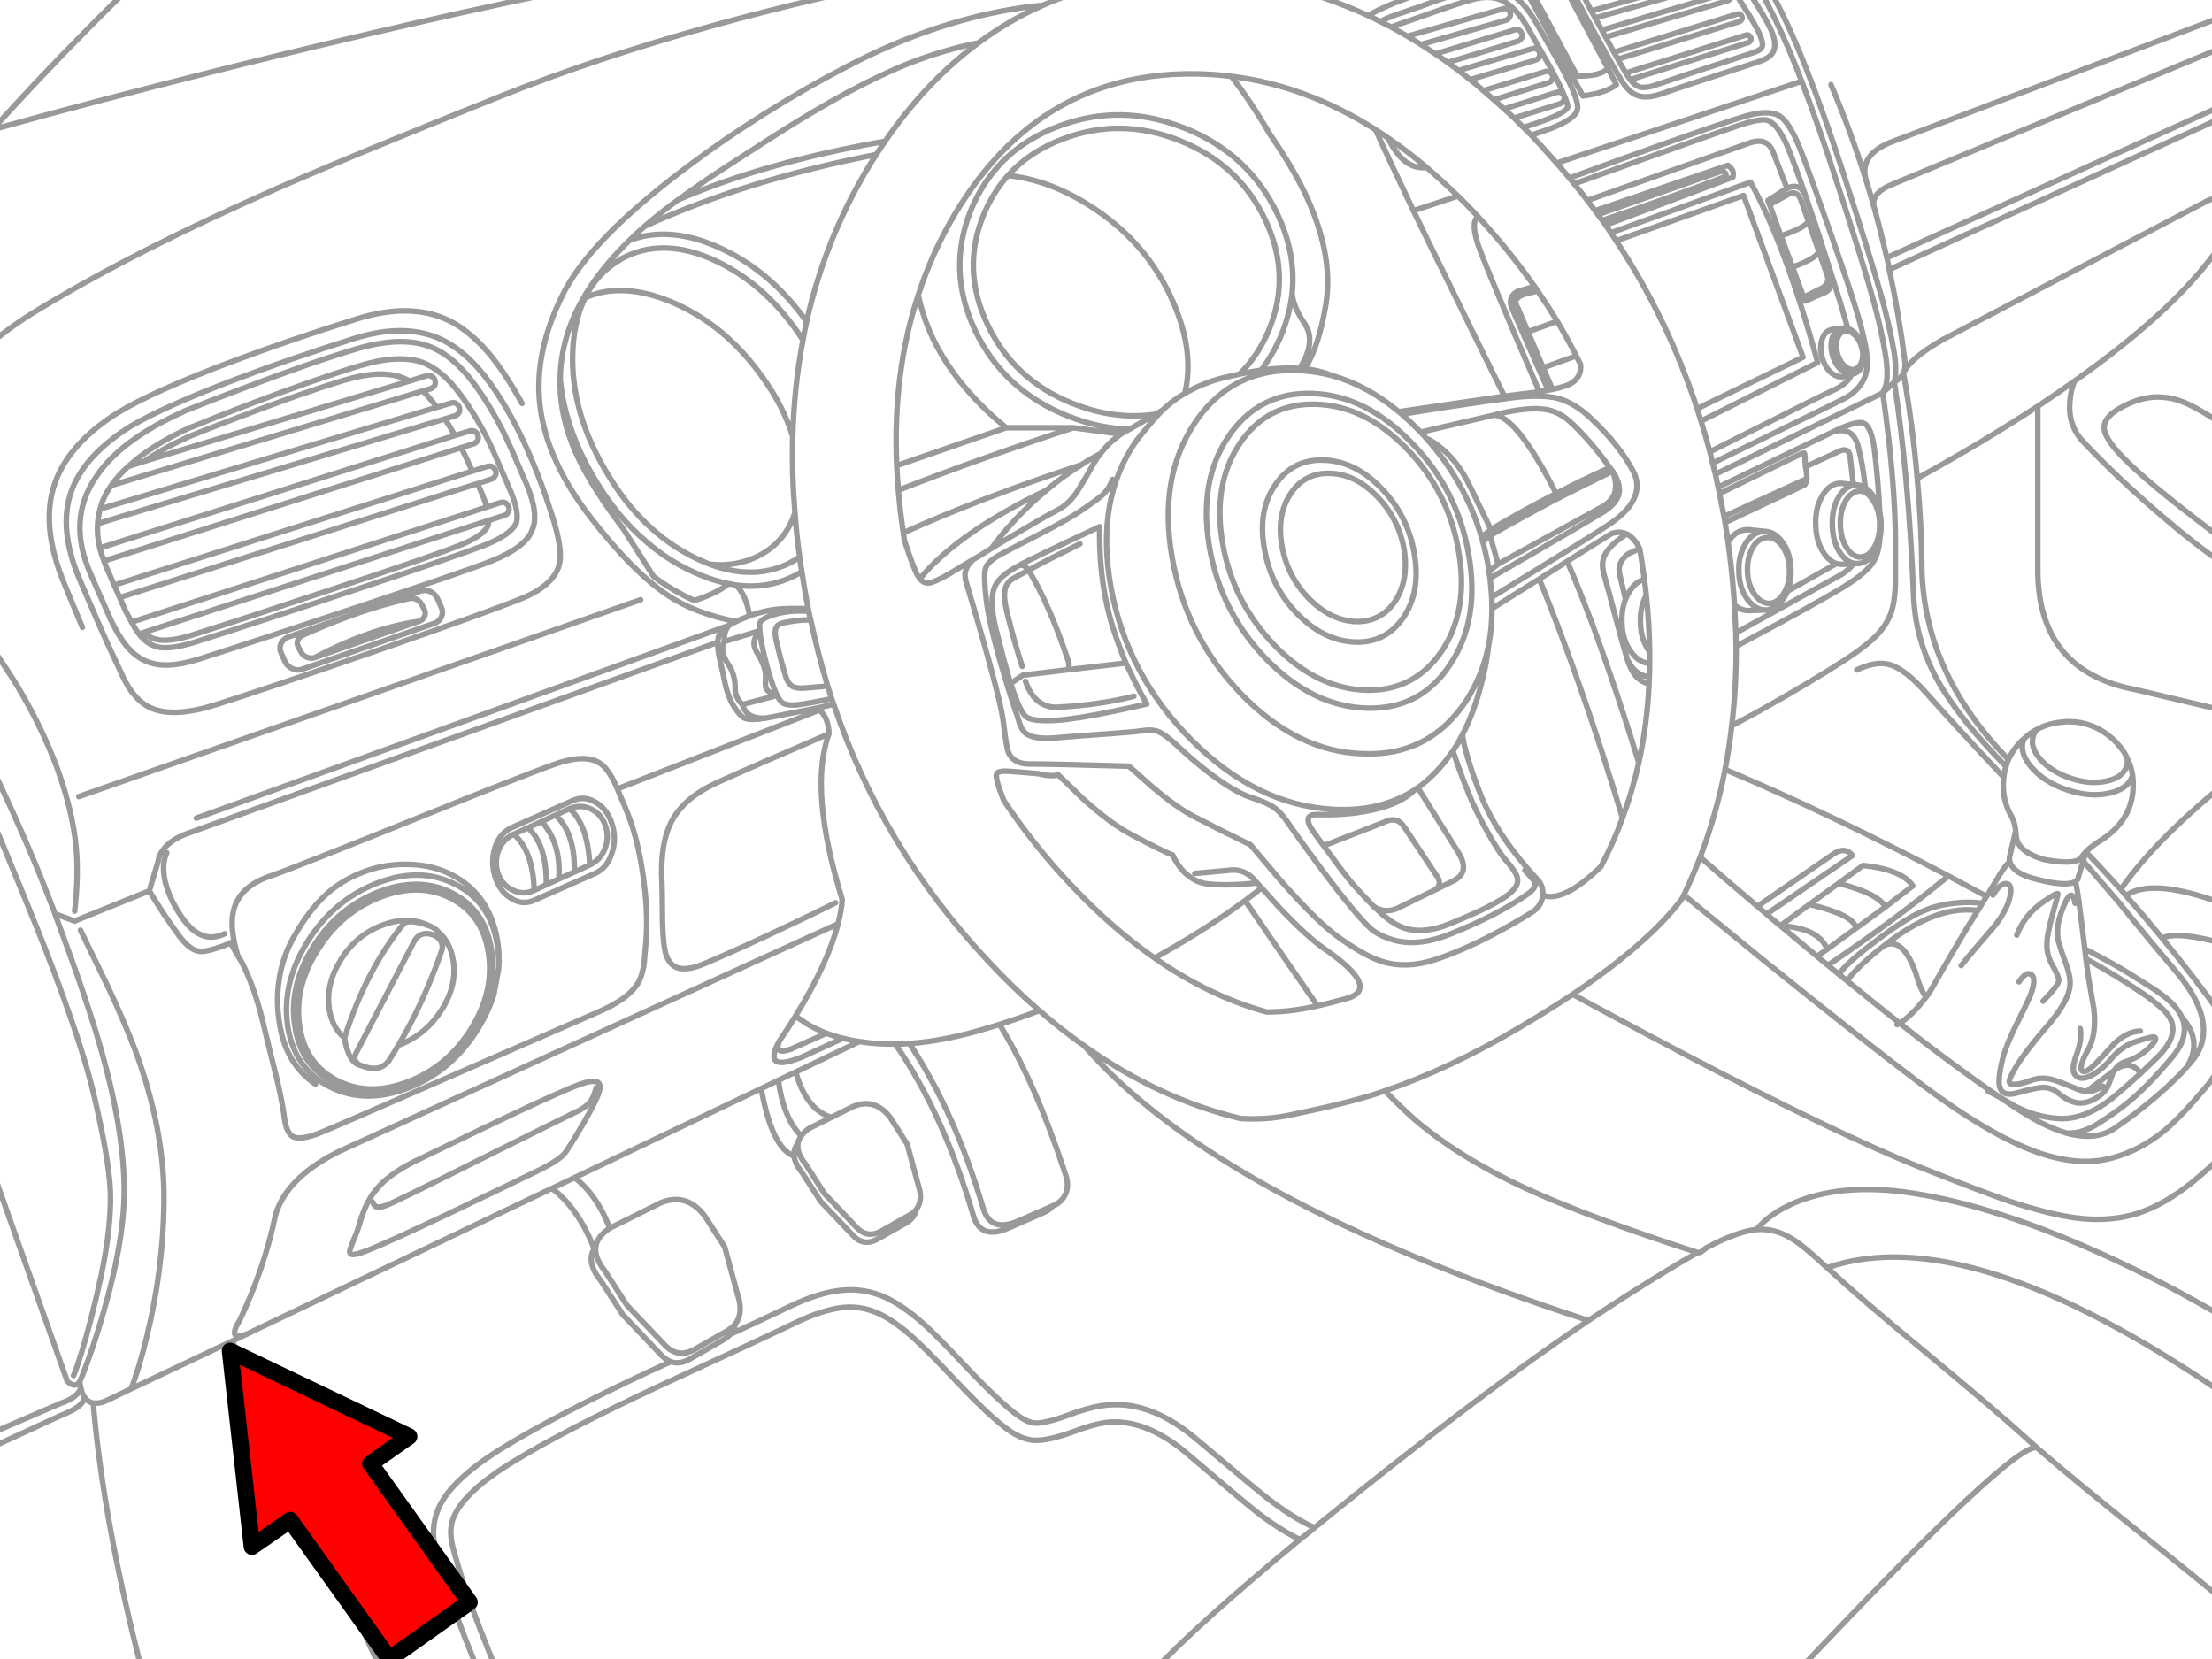 <?xml version="1.0" encoding="utf-8"?>

<!DOCTYPE svg PUBLIC "-//W3C//DTD SVG 1.1//EN" "http://www.w3.org/Graphics/SVG/1.1/DTD/svg11.dtd">
<svg version="1.1" id="Layer_1" xmlns="http://www.w3.org/2000/svg" xmlns:xlink="http://www.w3.org/1999/xlink" x="0px" y="0px"
	 width="400px" height="300px" viewBox="0 0 400 300" enable-background="new 0 0 400 300" xml:space="preserve">
<path fill="none" stroke="#999999" stroke-linecap="round" stroke-linejoin="round" stroke-miterlimit="3" d="M260.65-0.2
	c-3.101,1.133-5.366,1.934-6.801,2.4c-1.732,0.533-3.148,1.1-4.25,1.7l2,1c0.801-0.333,1.733-0.667,2.801-1
	c1.467-0.5,3.75-1.3,6.851-2.4c2.667-0.933,4.634-1.533,5.899-1.8h0.051c1.699-0.333,3.184-0.2,4.449,0.4
	c1.699,0.833,3.268,2.517,4.699,5.05c1.134,2.033,2.45,4.35,3.95,6.95c1,1.8,1.767,3.316,2.3,4.55c0.634,1.434,0.935,2.35,0.9,2.75
	c-0.3,0.6-1.468,1.3-3.5,2.1c-1.033,0.4-2.533,0.917-4.5,1.55l1.399,1.4c1.601-0.534,2.851-0.967,3.75-1.3
	c2.768-1.1,4.283-2.167,4.55-3.2c0.268-0.633-0.05-1.983-0.949-4.05c-0.566-1.267-1.366-2.833-2.4-4.7c-1.5-2.6-2.816-4.9-3.949-6.9
	c-1.667-2.966-3.5-4.9-5.5-5.8c-1.566-0.733-3.417-0.9-5.551-0.5c-1.366,0.233-3.416,0.833-6.148,1.8H260.65z M284.6-1.5
	c-0.033,0.2,0,0.383,0.102,0.55c0.8,1.6,2.199,4.233,4.199,7.9c2.066,3.767,3.518,6.316,4.351,7.65c0.967,1.6,2.065,2.533,3.3,2.8
	c1.065,0.267,2.482,0.083,4.25-0.55c1.967-0.7,7.767-2.617,17.399-5.75c1.666-0.567,2.566-1.4,2.7-2.5V8.55
	c0.166-0.767-0.084-1.9-0.75-3.4c-0.801-1.667-2.367-4.25-4.7-7.75 M312.6-1.2c-0.166-0.1-0.333-0.117-0.5-0.05L290,5.35
	c-0.134,0-0.233,0.05-0.3,0.15c0.1,0.2,0.217,0.417,0.35,0.65c0.101,0.167,0.2,0.35,0.3,0.55h0.051l22.101-6.6
	c0.167-0.067,0.3-0.184,0.399-0.35c0.101-0.2,0.116-0.383,0.05-0.55C312.916-1,312.8-1.133,312.6-1.2L312.6-1.2z M402.199,21.1
	l-60.55,27.65c1.166,5.433,2.101,10.917,2.8,16.45c0.131,0.82,0.057,1.562-0.226,2.225c0.807-1.763,3.182-3.771,7.125-6.025
	l46.899-24.6c1.9-1.1,3.218-1.25,3.95-0.45 M317.75-2.6c1.967,3.233,4.065,7.533,6.3,12.9c0.565,1.367,1.149,2.833,1.75,4.4
	c2.065,5.367,4.282,11.733,6.649,19.1c2.967,9.167,5.066,15.983,6.3,20.45c1,3.633,1.733,6.933,2.2,9.9
	c0.366,2.267,0.399,4.1,0.101,5.5l-0.601,1.4l2.101-1.95c0.334-1.4,0.315-3.233-0.05-5.5c-0.5-2.934-1.25-6.233-2.25-9.9
	c-1.233-4.434-3.334-11.25-6.301-20.45c-3.032-9.467-5.834-17.3-8.399-23.5c-2.101-5.067-4.083-9.183-5.95-12.35 M331.1,15.3
	c2.4,5.633,4.5,11.35,6.301,17.15c-0.767-2.9,0.666-5.117,4.3-6.65l60.5-22.9 M326.55,35.5c-0.666-1.7-1.8-2.183-3.399-1.45
	l-3.45,2.2L320,37l3.649-2c1-0.367,1.699,0.1,2.101,1.4L327,40l1.85,5.3l1.601,4.55c0.268,0.833,0,1.55-0.8,2.15l-3.5,1.75l0.25,0.7
	l3.8-1.65c0.935-0.667,1.316-1.55,1.149-2.65c-0.833-2.633-1.75-5.5-2.75-8.6c-0.699-2.033-1.333-3.883-1.899-5.55
	C326.667,35.833,326.615,35.667,326.55,35.5c-1.468-4.233-2.601-7.3-3.399-9.2c-1.167-2.633-2.351-4.15-3.551-4.55
	c-0.8-0.233-2.399,0.033-4.8,0.8c-2.233,0.733-12.283,4.3-30.149,10.7c0.833,0.967,1.634,1.967,2.399,3l29.601-10.5
	c1.934-0.567,3.25-0.017,3.949,1.65l2.551,6.65 M327,40c-0.268,0.733-1.917,1.617-4.95,2.65l2.101,5.65
	c3.199-1.167,4.768-2.167,4.699-3 M341.65,48.75c-0.134-0.733-0.284-1.45-0.45-2.15c-0.699-3.033-1.449-6.033-2.25-9l-0.05-0.1
	c-0.467-1.7-0.967-3.383-1.5-5.05 M325.8,14.7l-44.3,14.8c0.767,0.867,1.533,1.767,2.3,2.7c2.9-1.067,6.233-2.284,10-3.65
	c12.1-4.333,19.384-6.85,21.85-7.55c2.768-0.8,4.8-0.817,6.101-0.05c1.232,0.767,2.467,2.7,3.699,5.8
	c1.333,3.4,3.166,8.467,5.5,15.2c2.566,7.3,4.283,12.483,5.149,15.55c1.167,4.067,1.684,6.95,1.551,8.65
	c-0.2,2.633-1.634,4.633-4.301,6c-2.466,1.233-7.35,3.633-14.649,7.2l-9,4.4c0.166,0.633,0.333,1.3,0.5,2l30.25-14.7 M338.9,37.5
	c-0.434-1.7,0.649-3.083,3.25-4.15l60.05-24.9 M335.25,60.45c0.634,0.533,1.083,1.267,1.35,2.2c0.301,0.934,0.334,1.8,0.101,2.6
	c-0.232,0.8-0.649,1.3-1.25,1.5l-0.351,0.1c-0.5,0-0.983-0.2-1.449-0.6c-0.634-0.533-1.084-1.267-1.351-2.2
	c-0.268-0.933-0.3-1.816-0.101-2.65c0.233-0.8,0.649-1.3,1.25-1.5c0.268-0.066,0.551-0.066,0.851,0
	C334.6,59.967,334.917,60.15,335.25,60.45z M331.35,50.15c1.034,3.2,1.9,6.05,2.601,8.55l0.2,0.7c0.333,0.133,0.666,0.317,1,0.55
	c0.768,0.633,1.316,1.517,1.649,2.65c0.334,1.1,0.351,2.133,0.05,3.1c-0.199,0.667-0.5,1.167-0.899,1.5
	c-0.199,0.167-0.417,0.283-0.649,0.35l-0.25,0.05l-0.2,0.05c-0.5,1.2-1.633,2.184-3.399,2.95c-1.532,0.7-6.101,2.967-13.699,6.8
	l-8.551,4.3c0.166,0.667,0.333,1.35,0.5,2.05 M331.05,59.65c-0.768,0.233-1.3,0.85-1.601,1.85c-0.3,1-0.267,2.083,0.101,3.25
	c0.334,1.167,0.884,2.067,1.649,2.7c0.801,0.633,1.583,0.833,2.351,0.6l1.3-0.4V67.6c-0.166,0.033-0.333,0.033-0.5,0
	c-0.433-0.067-0.866-0.283-1.3-0.65c-0.768-0.633-1.316-1.5-1.649-2.6c-0.334-1.133-0.367-2.184-0.101-3.15
	c0.232-0.733,0.584-1.25,1.05-1.55c0.167-0.1,0.351-0.183,0.551-0.25l0.074-0.025L331.6,59.55c-0.1,0-0.199,0.017-0.3,0.05
	C331.199,59.6,331.115,59.617,331.05,59.65z M332.975,59.375l0.176-0.025c0.268-0.067,0.55-0.067,0.851,0l0.149,0.05 M342.55,69.1
	c0.8-0.467,1.351-1.017,1.649-1.65l0.024-0.025 M335.05,67.6h-0.2 M310.199,85.75c0.166,0.767,0.333,1.55,0.5,2.35l20.75-10
	c2.801-1.367,4.633-1.9,5.5-1.6c0.968,0.367,1.633,1.95,2,4.75c0.5,4.167,0.816,7.933,0.95,11.3c0.133,0.6,0.216,1.25,0.25,1.95
	c0.033,0.967-0.034,1.867-0.2,2.7c-0.134,1.933-0.532,3.4-1.199,4.4c-0.9,1.467-3.033,3.183-6.4,5.15
	c-2.899,1.733-8.184,4.65-15.85,8.75c-0.9,0.467-1.75,0.933-2.551,1.4c0.033,4.934-0.232,9.717-0.8,14.35l4.649-2.5
	c6.334-3.533,11.634-6.683,15.899-9.45c2.533-1.667,4.435-3.15,5.7-4.45c1.233-1.3,2.1-2.684,2.6-4.15
	c0.435-1.267,0.685-2.967,0.75-5.1v-7.25c0.033-4.833-0.332-10.833-1.1-18c-0.4-3.6-0.801-6.7-1.2-9.3 M326.199,81.9
	c-0.199,0-5.282,2.45-15.25,7.35c0.268,1.367,0.533,2.75,0.801,4.15l15-6.85c0-0.4-0.033-0.867-0.101-1.4
	c-0.067-0.267-0.117-0.517-0.149-0.75c-0.066-0.566-0.101-1.15-0.101-1.75C326.365,82.15,326.3,81.9,326.199,81.9L326.199,81.9z
	 M326.5,84.4l6.199-2.85c1.2-0.5,1.833-0.033,1.899,1.4l0.551,4.7l0.75,0.05c0.399,0.033,0.816,0.167,1.25,0.4l0.149,0.1
	c-0.268-2.7-0.7-5.217-1.301-7.55c-0.667-2.433-2.184-3.283-4.55-2.55 M333,87.4h-0.4c-1.268,0.1-2.316,0.9-3.149,2.4
	c-0.834,1.467-1.199,3.217-1.101,5.25c0.066,2.034,0.584,3.733,1.551,5.1c0.666,0.934,1.399,1.517,2.199,1.75
	c0.367,0.1,0.732,0.15,1.101,0.15l2-0.1l0.051-0.1c-0.233-0.033-0.468-0.1-0.7-0.2c-0.633-0.3-1.217-0.833-1.75-1.6
	c-0.899-1.3-1.383-2.933-1.45-4.9c-0.101-1.967,0.25-3.667,1.051-5.1c0.601-1.1,1.316-1.8,2.149-2.1
	c0.199-0.1,0.399-0.167,0.601-0.2v-0.1l-1.7-0.2C333.282,87.417,333.134,87.4,333,87.4L333,87.4z M333.65,90.75
	c0.666-1.2,1.483-1.85,2.449-1.95c0.434-0.033,0.867,0.067,1.301,0.3c0.433,0.267,0.851,0.7,1.25,1.3
	c0.767,1.1,1.183,2.467,1.25,4.1c0.066,1.633-0.217,3.05-0.851,4.25c-0.666,1.233-1.483,1.883-2.45,1.95
	c-0.199,0.033-0.383,0.033-0.55,0c-0.768-0.133-1.45-0.65-2.051-1.55c-0.732-1.1-1.134-2.467-1.199-4.1
	C332.733,93.383,333.017,91.95,333.65,90.75z M311.75,93.4l0.199,1.1l14.25-6.75c0.133-0.033,0.25-0.183,0.351-0.45
	c0.101-0.2,0.167-0.45,0.2-0.75 M337.3,88.2c0.467,0.3,0.917,0.75,1.351,1.35c0.601,0.867,1.018,1.867,1.25,3
	c0.066,0.767,0.101,1.517,0.101,2.25c0.032,0.867,0.017,1.667-0.051,2.4c-0.199,0.867-0.5,1.667-0.899,2.4
	c-0.533,0.967-1.166,1.633-1.899,2c-0.334,0.167-0.717,0.267-1.149,0.3h-0.351l-0.45,0.05c-0.601,0.733-1.315,1.367-2.149,1.9
	l-19.149,10.6c0,0.8,0.018,1.617,0.05,2.45 M335.15,87.75c0.101,0,0.199-0.017,0.3-0.05h0.45 M342.55,69.1
	c1.732,11.3,2.899,24.25,3.5,38.85c0.232,5.3,1.7,10.367,4.399,15.2c2.533,4.533,6.634,9.684,12.301,15.45
	c0.1-0.434,0.25-0.85,0.449-1.25c-9.934-10.133-15.149-21.4-15.649-33.8c-0.033-5.667-0.316-11.35-0.851-17.05
	c-0.532-6.333-1.366-12.683-2.5-19.05 M402.199,76.95c-3.399-2.3-6-3.767-7.8-4.4c-3.034-1.1-6.066-1-9.101,0.3
	c-3.233,1.367-4.833,2.867-4.8,4.5c0.032,1.467,1.517,3.6,4.449,6.4c2.666,2.567,6.666,5.9,12,10c1.935,1.5,3.685,2.817,5.25,3.95
	 M402.199,43.3c-5.032,7.9-14.05,16.434-27.05,25.6c-0.467,1.067-0.75,2.317-0.851,3.75c-0.233,2.867,0.565,5.267,2.399,7.2
	c3.968,4.233,8.649,8.667,14.051,13.3c4.232,3.633,8.05,6.6,11.449,8.9 M346.699,86.5c8.101-4.467,15.366-8.817,21.801-13.05
	c2.333-1.534,4.55-3.05,6.649-4.55 M324.15,48.3l2,5.45 M341.199,46.6l61-27.65 M363.199,137.35c0.566-1.267,1.399-2.434,2.5-3.5
	c0.101-0.1,0.218-0.2,0.351-0.3c0.7-0.667,1.467-1.216,2.3-1.65c1.467-0.8,3.101-1.25,4.9-1.35c0.232-0.033,0.482-0.05,0.75-0.05
	c0.565,0,1.134,0.033,1.699,0.1c2.333,0.333,4.399,1.3,6.2,2.9c0.133,0.1,0.268,0.217,0.399,0.35
	c0.732,0.733,1.351,1.483,1.851,2.25l0.5,1c0.5,0.967,0.833,2.017,1,3.15c0.066,0.567,0.101,1.15,0.101,1.75
	c0,3.167-1.15,5.867-3.45,8.1c-0.633,0.601-1.3,1.134-2,1.601l-0.101,0.1l-0.149,0.051L380,151.9
	c-1.167,0.699-2.101,1.416-2.801,2.148c2.101,2.2,4.2,4.467,6.301,6.801c3.967-5.768,10.199-12.117,18.699-19.051 M385.65,140.25
	l-0.051,0.1c-0.533,1.566-1.949,2.6-4.25,3.1c-2.3,0.5-4.8,0.3-7.5-0.6c-2.733-0.9-4.866-2.233-6.399-4
	c-1.565-1.733-2.084-3.4-1.55-5c0.033-0.1,0.083-0.2,0.149-0.3 M384.65,137.1c0.101,0.5,0.066,1-0.101,1.5
	c-0.467,1.367-1.685,2.25-3.649,2.65c-1.967,0.433-4.101,0.267-6.399-0.5c-2.333-0.767-4.167-1.9-5.5-3.4
	c-1.333-1.533-1.768-2.967-1.301-4.3c0.134-0.433,0.351-0.816,0.649-1.15 M368.5,73.45v29.25c-0.101,12.433,5.782,19.767,17.649,22
	l16.05,3.8 M335.65,101.9c-0.134,0-0.267-0.017-0.399-0.05 M335.75,121.15c2.365-1.133,4.365-1.45,6-0.95
	c1.865,0.533,4.115,2.3,6.75,5.3c3.667,4.133,8.282,9.15,13.85,15.05c0.067-0.667,0.2-1.316,0.4-1.95 M313.15,131.25
	c-0.301,2.667-0.7,5.3-1.2,7.9c12.601,5.3,26.066,11.716,40.399,19.25c2.267,1.199,4.567,2.433,6.9,3.699
	c0.732-1.199,1.517-2.5,2.35-3.899c0.733-1.2,1.351-2,1.851-2.4c-0.065-0.2-0.101-0.416-0.101-0.649l1.15-4.851
	c-0.101-1.066-0.333-1.917-0.7-2.55v-0.05c-1.033-1.7-1.55-3.6-1.55-5.7c0-0.5,0.032-0.983,0.1-1.45 M352.35,158.4
	c-6.566,5.398-13.833,10.783-21.8,16.148c0.667,0.566,1.334,1.117,2,1.65c0.867-1.334,2.982-3.268,6.351-5.801
	c3.5-2.666,6.268-4.467,8.3-5.399c2.066-0.967,4.384-1.55,6.95-1.75c1.533-0.134,2.966-0.101,4.3,0.101
	c0.268-0.399,0.533-0.816,0.801-1.25 M332.55,176.2l1.5,1.2c0.634-1.067,2.065-2.567,4.3-4.5c0.767-0.668,1.551-1.301,2.351-1.9
	c1.733-1.366,3.416-2.518,5.051-3.45c2.667-1.5,5.134-2.434,7.399-2.8c1.5-0.268,3-0.3,4.5-0.1l0.101-0.15
	c0.232-0.366,0.467-0.75,0.699-1.15 M360.4,161.85c0.899-1.5,1.733-2.183,2.5-2.05c0.768,0.134,0.916,1.084,0.449,2.851
	c-0.166,0.601-0.433,1.25-0.8,1.949c-0.2,0.367-0.416,0.75-0.649,1.15c-0.434,0.7-0.967,1.417-1.601,2.15
	c-2.3,2.633-4.185,4.865-5.649,6.699 M328.6,172.95l1.801-1.3c-0.967-2.534-3.784-3.95-8.45-4.25c1.268,1.065,2.583,2.166,3.95,3.3
	C326.833,171.467,327.733,172.217,328.6,172.95c0.667,0.532,1.317,1.065,1.95,1.6 M340.949,164c-0.967-1.667-3.8-3.083-8.5-4.25
	l-5.25,3.8c5.366,1.267,8.185,2.7,8.45,4.3L340.949,164l4.95-3.8c-1.301-1.968-4.301-3.2-9-3.7l-4.45,3.25 M331.15,154.7
	l-13.351,9.2c0.533,0.466,1.084,0.933,1.649,1.398L335,154.7C334,153.5,332.717,153.5,331.15,154.7L331.15,154.7z M330.4,171.65
	l5.25-3.801 M359.55,197.35c0.467,0.2,1.149,0.551,2.05,1.051c-3-2.033-6.616-4.633-10.85-7.801c-2.167-1.6-4.566-3.449-7.2-5.55
	c-0.166,0.101-0.333,0.185-0.5,0.25 M334.05,177.4c3.467,2.832,6.634,5.383,9.5,7.648c0.767-0.5,1.667-1.267,2.7-2.3
	c0.8-0.866,1.482-1.685,2.05-2.45c-0.666-0.833-1.283-2.267-1.851-4.3c-1.601-4.467-3.517-6.134-5.75-5 M357.65,164.65
	c-2.066,3.267-4.867,8.017-8.399,14.25c-0.268,0.466-0.583,0.933-0.95,1.398 M365.1,177.55c0.867-1.333,1.617-1.767,2.25-1.3
	c0.634,0.5,0.567,1.75-0.199,3.75c-0.367,0.866-1.316,2.85-2.851,5.95c-1.101,2.3-1.833,4.184-2.2,5.649
	c-0.566,2.366-0.733,4-0.5,4.899c0.334,1.3,1.434,1.667,3.301,1.101c2.268-0.634,3.783-0.949,4.55-0.949
	c1.033-0.034,2.051,0.383,3.051,1.25c1.167,0.933,2.282,1.449,3.35,1.55c1.267,0.1,2.584-0.367,3.95-1.4
	c0.634-0.467,1.101-1.032,1.399-1.7c0.134-0.267,0.351-0.85,0.649-1.75c0.134-0.398,0.301-0.75,0.5-1.05l-5,3.8h0.7
	c0.601-0.1,1.334-0.416,2.2-0.949 M375.25,163.35c-0.435-2.466-1.301-1.832-2.601,1.9c-0.467,1.366-0.649,2.65-0.551,3.85
	c0,0.268,0.017,0.534,0.051,0.801c0.033,0.233,0.116,0.518,0.25,0.851c0.199,0.767,0.55,1.815,1.05,3.149
	c0.733,1.899,1.018,3.416,0.851,4.551c-0.268,1.833-1.518,4.066-3.75,6.699c-2.268,2.601-4,4.783-5.2,6.551
	c-0.833,1.232-1.466,2.35-1.899,3.35c-0.3,0.733-0.017,1.084,0.851,1.051c0.667,0,1.732-0.268,3.2-0.801
	c1.134-0.398,2.384-0.416,3.75-0.05c0.699,0.2,1.967,0.685,3.8,1.45c0.867,0.398,1.634,0.615,2.3,0.648 M402.199,163.5
	c-8.667-3.268-14.584-3.783-17.75-1.55c2.2,2.5,4.384,5.065,6.551,7.7c1.732-0.9,5.467-0.567,11.199,1 M363.449,155.8
	c0.399,1.5,2.083,2.584,5.051,3.25c3.5,0.9,5.767,1.017,6.8,0.351c0.134-0.101,0.267-0.217,0.399-0.351l1-3.35l0.5-1.65
	c-0.399,0.4-0.732,0.8-1,1.2c-0.767,0.768-2.934,0.833-6.5,0.2c-3.267-0.935-4.967-2.351-5.101-4.25l-0.101-0.9 M364.699,169.1
	c0.233-0.633,0.518-1.232,0.851-1.8c0.2-0.366,0.417-0.7,0.649-1c0.268-0.399,0.55-0.767,0.851-1.1c0.834-0.935,1.934-1.834,3.3-2.7
	c1.167-0.768,1.767-1.05,1.801-0.85c0,0.1-0.334,1.35-1,3.75c-0.301,1.1-0.534,2.065-0.7,2.898c-0.101,0.467-0.184,0.917-0.25,1.352
	c-0.032,0.365-0.05,0.699-0.05,1c-0.066,1.332,0.268,2.633,1,3.898c0.699,1.233,1.083,2.135,1.149,2.7
	c0.032,0.533-0.916,1.8-2.851,3.8 M375.3,159.4c0.267,1.065,0.565,2.982,0.899,5.75c0.2,1.466,0.467,3.615,0.8,6.449
	c3.5,1.801,6.15,3.267,7.95,4.399c0.866,0.533,2.3,1.435,4.3,2.7c1.768,1.133,3.101,2.217,4,3.25c0.566,0.666,1,1.333,1.301,2
	c2.565,2.898,2.866,5.898,0.899,9c0.5-0.566,0.935-1.084,1.3-1.551c1.301-1.732,1.866-3.666,1.7-5.801
	c-0.232-3.033-1.934-6.398-5.101-10.1c-2.934-3.434-6.383-7.6-10.351-12.5l-6.3-7.3 M383.499,160.85
	c0.333,0.367,0.65,0.733,0.95,1.102 M376.15,186c0.267,1.3,0.033,2.917-0.7,4.85c-0.601,1.668-0.7,2.801-0.3,3.4
	c0.6,0.866,1.6,0.95,3,0.25c1.199-0.6,2.416-1.616,3.649-3.05c0.967-1.167,2.065-2.05,3.3-2.65c0.801-0.366,2.051-0.767,3.75-1.2
	c0.634-0.166,0.95-0.082,0.95,0.25c0,0.301-0.268,0.717-0.801,1.25c-1.3,1.367-2.815,2.317-4.55,2.852
	c-0.934,0.3-1.634,0.833-2.101,1.6c1.899-1.398,3.482-1.217,4.75,0.551c0.834-0.801,1.732-1.666,2.7-2.601
	c2.899-2.733,3.782-5.167,2.649-7.3c-0.467-0.867-1.315-1.783-2.55-2.75c-0.634-0.566-1.867-1.45-3.7-2.65
	c-2.267-1.533-5.267-3.35-9-5.449l0.101,0.75c0.232,1.899,0.684,4.699,1.351,8.399c0.333,3.101-0.034,5.565-1.101,7.399
	c-1.134,2.066-1.483,3.316-1.051,3.75c0.435,0.367,1.233-0.051,2.4-1.25c0.699-0.699,1.866-1.949,3.5-3.75
	c1.566-1.434,3.116-2.166,4.649-2.199 M317.8,163.9c-4.134-3.5-7.583-6.467-10.351-8.9c-0.899,2.3-1.884,4.583-2.95,6.85l14,11.45
	c12.135,9.8,21.75,17.367,28.851,22.7c8.134,6.1,15.084,10.2,20.851,12.3c5.133,1.834,9.7,2.2,13.7,1.101
	c3.399-0.899,6.566-2.551,9.5-4.949c1.966-1.635,4.449-4.233,7.449-7.801c1.667-1.967,2.767-3.982,3.301-6.051 M402.199,186.2
	c-0.134-0.4-0.283-0.8-0.45-1.2 M394.55,183.95c0.967,2.233,0.434,4.583-1.601,7.05c-2.8,3.366-5.367,6.033-7.7,8
	c-1.532,1.3-3.517,2.717-5.949,4.25c-1.7,1.066-3.366,1.616-5,1.65h-0.601c3.533,0.966,6.45,0.666,8.75-0.9
	c3.3-2.268,6.351-4.667,9.149-7.2c1.534-1.399,2.816-2.684,3.851-3.85 M376.999,171.6l0.2,1.75 M390.999,169.65
	c3.801,4.633,7.533,9.5,11.2,14.6 M304.499,161.85c-0.134,0.233-0.25,0.467-0.35,0.7c-1.767,2.334-3.95,4.685-6.551,7.05
	c-3.5,3.233-7.899,6.635-13.199,10.2l2.649,1.45c5.967,3.232,11.834,6.366,17.601,9.4c18.533,9.699,32.833,16.55,42.899,20.55
	c7.399,2.934,12.699,4.95,15.899,6.05c4.935,1.634,9.083,2.65,12.45,3.05c3.833,0.435,7.35,0.15,10.55-0.85
	c3.333-1.066,6.7-2.983,10.101-5.75c2.199-1.8,4.084-3.533,5.649-5.2 M387.1,194.1c-2.934,2.668-4.983,4.418-6.149,5.25
	c-3.033,2.135-5.967,3.102-8.8,2.9c-2.634-0.167-5.184-0.884-7.65-2.15c-1.134-0.666-2.1-1.232-2.899-1.699
	c3.167,2.166,5.634,3.699,7.399,4.601c1.667,0.833,3.233,1.467,4.7,1.899 M284.4,179.8c-2.967,1.968-6.2,3.983-9.7,6.05
	c-8.467,5-16.55,8.801-24.25,11.4c1.866,1.967,3.7,3.732,5.5,5.3c5.233,4.468,11.75,8.517,19.551,12.15
	c7.6,3.532,18.1,7.467,31.499,11.8c0.268,0.066,0.533-0.018,0.801-0.25l0.75-0.6c3.732-1.967,6.732-3.067,9-3.301l1.5-1.5
	c1.334-1.166,2.934-2.184,4.8-3.051c5.967-2.732,13.384-3.398,22.25-2c9.967,1.566,21.284,5.217,33.95,10.95
	c7.532,3.399,14.917,7.233,22.149,11.5 M402.199,252.1c-30.899-21.133-54.834-28.75-71.8-22.85l0.1,0.05
	c3.733,3.5,9.583,8.533,17.551,15.101c8.399,6.967,14.5,12.166,18.3,15.601c0.601,0.565,1.267,1.167,2,1.8
	c4.434,3.867,11.284,9.5,20.551,16.9c5.699,4.566,10.133,8.166,13.3,10.8 M324.749,302.6c26.366-27.966,40.9-41.565,43.601-40.8
	 M314.1,2.55l-22.25,6.9c0.267,0.433,0.5,0.85,0.7,1.25l22-6.8c0.167-0.066,0.3-0.183,0.399-0.35c0.101-0.167,0.116-0.35,0.05-0.55
	c-0.065-0.2-0.184-0.333-0.35-0.4C314.483,2.5,314.299,2.483,314.1,2.55L314.1,2.55z M315.699,6.35l-21.55,6.8L294,13.2
	c0.1,0.2,0.217,0.383,0.35,0.55c0.134,0.233,0.284,0.45,0.45,0.65l21.351-6.7c0.166-0.067,0.3-0.184,0.399-0.35
	c0.101-0.167,0.116-0.35,0.05-0.55c-0.066-0.167-0.184-0.3-0.351-0.4S315.9,6.283,315.699,6.35L315.699,6.35z M312.85-2.6
	c2.634,3.9,4.384,6.75,5.25,8.55c0.467,1.033,0.667,1.816,0.601,2.35c-0.134,0.5-0.634,0.883-1.5,1.15h0.05
	c-9.667,3.167-15.5,5.1-17.5,5.8c-1.333,0.5-2.399,0.667-3.199,0.5c-0.633-0.2-1.217-0.65-1.75-1.35 M289.699,5.5
	c-0.434-0.8-0.851-1.55-1.25-2.25l-0.649-1.2c-0.768-1.433-1.366-2.6-1.8-3.5 M303.9-2.6L288,1.9l-0.2,0.15 M291.85,9.45
	c-0.466-0.833-0.966-1.75-1.5-2.75 M276.199-1.2l10.051,18.55c2.8-0.367,4.815-1.05,6.05-2.05l-1.55-2.95
	c-0.833,0.967-2.685,1.433-5.551,1.4L277-1.5 M294,13.2c-0.4-0.667-0.885-1.5-1.45-2.5 M283.8,32.2l0.851,1.05 M292.25,43.55
	l23.049-8.2l10.75,29.25L306.9,73.9c0.232,0.733,0.466,1.483,0.699,2.25l21.101-10.6c-3.9-14.2-7.95-25.066-12.15-32.6L291.3,42.1
	C291.634,42.6,291.949,43.083,292.25,43.55c6.199,9.367,11.082,19.483,14.649,30.35 M289.75,39.85
	c8.166-2.733,15.615-5.383,22.35-7.95c0.101-0.533-0.166-0.85-0.8-0.95l-22.351,7.85C289.217,39.167,289.483,39.517,289.75,39.85
	c0.199,0.3,0.399,0.583,0.6,0.85l23-8.65c0.267-0.833-0.033-1.55-0.899-2.15l-24,8.2l0.5,0.7 M290.35,40.7
	c0.301,0.466,0.617,0.933,0.95,1.4 M287.05,36.25c0.467,0.6,0.934,1.217,1.399,1.85 M319.999,37l2.05,5.65 M273.9,5.4l-14.35,4.35
	c0.767,0.5,1.517,1.017,2.25,1.55l12.7-3.85c0.267-0.1,0.482-0.284,0.649-0.55c0.133-0.267,0.149-0.533,0.05-0.8
	c-0.065-0.267-0.232-0.483-0.5-0.65C274.434,5.317,274.167,5.3,273.9,5.4z M277.1,8.8l-13.35,3.95c0.699,0.533,1.399,1.083,2.1,1.65
	l11.851-3.55c0.268-0.1,0.483-0.267,0.649-0.5c0.101-0.267,0.117-0.55,0.051-0.85c-0.066-0.267-0.232-0.467-0.5-0.6
	C277.634,8.767,277.365,8.733,277.1,8.8z M273,3.1c0.134-0.267,0.167-0.533,0.1-0.8c-0.1-0.267-0.267-0.483-0.5-0.65
	c-0.267-0.133-0.533-0.15-0.8-0.05l-17.3,4.95c0.8,0.467,1.615,0.967,2.449,1.5l15.399-4.4C272.615,3.55,272.833,3.367,273,3.1z
	 M265.85,14.4c0.801,0.633,1.601,1.3,2.4,2l11.149-3.45c0.268-0.1,0.533-0.083,0.8,0.05c0.268,0.133,0.45,0.35,0.551,0.65
	c0.065,0.267,0.032,0.533-0.101,0.8c-0.167,0.267-0.384,0.433-0.649,0.5l-9.851,3.1L272,19.7l9.5-3c0.3-0.1,0.565-0.067,0.8,0.1
	c0.267,0.133,0.45,0.333,0.55,0.6c0.101,0.3,0.066,0.567-0.101,0.8c-0.134,0.267-0.333,0.45-0.6,0.55l-8.351,2.6l1.699,1.7
	 M268.249,16.4c0.635,0.533,1.268,1.083,1.9,1.65 M271.999,19.7c0.601,0.533,1.2,1.083,1.801,1.65 M256.949,8.05
	c0.866,0.534,1.733,1.1,2.601,1.7 M261.4-2.6c-5.034,1.5-8.884,2.883-11.551,4.15c-0.899,0.4-1.699,0.833-2.399,1.3
	c0.733,0.333,1.45,0.683,2.149,1.05 M251.6,4.9c0.967,0.533,1.934,1.083,2.899,1.65 M250.999,24.95c1,2.033,2.051,3.45,3.15,4.25
	c1.1,0.867,2.383,1.233,3.85,1.1C255.699,28.333,253.365,26.55,250.999,24.95c-0.767-0.534-1.517-1.034-2.25-1.5
	c1.566,3.5,3.851,8.383,6.851,14.65 M276.9,24.45c0.533,0.6,1.083,1.183,1.649,1.75c1,1.1,1.982,2.2,2.949,3.3 M263.65,35.45
	l-8.05,2.65c1.732,3.633,3.717,7.7,5.95,12.2c3.634,7.467,7.134,14.583,10.5,21.35c1.732-0.233,3.065-0.4,4-0.5
	c0.834-0.1,1.601-0.217,2.3-0.35c-6.533-15.167-10.233-24.05-11.101-26.65c-0.699-2.167-0.833-3.667-0.399-4.5
	c0.101-0.167,0.232-0.333,0.399-0.5c-0.199-0.2-0.399-0.417-0.6-0.65C265.65,37.433,264.65,36.417,263.65,35.45
	c-1.9-1.833-3.784-3.55-5.65-5.15 M261.8,11.3c0.667,0.5,1.315,0.983,1.949,1.45 M275.499,53.25l2.551-0.65
	c-0.2-0.3-0.384-0.567-0.551-0.8l-3.1,0.9c-1.267,0.7-1.567,1.783-0.9,3.25l6.45,14.6c0.268-0.033,0.533-0.083,0.8-0.15l-1.699-3.9
	L276.3,60l-1.801-4.25C273.733,54.617,274.066,53.783,275.499,53.25z M276.3,60l5.3-1.9c-1.133-1.867-2.316-3.7-3.55-5.5
	 M273.6,71.9c-0.399,0.033-0.851,0.1-1.351,0.2c-2.699,0.333-6.649,0.9-11.85,1.7l-6.9,1.1c1,0.867,2,1.817,3,2.85l0.4,0.4l13.3-3.1
	l0.7-0.2c3.6-0.833,6.366-1.117,8.3-0.85c1.7,0.2,3.25,0.933,4.649,2.2c2.399,2.167,4.816,4.95,7.25,8.35
	c0.066,0.1,0.149,0.2,0.25,0.3c0.066,0.133,0.149,0.25,0.25,0.35c0.967,1.466,1.367,2.75,1.2,3.85c-0.2,1.4-1.384,2.717-3.551,3.95
	c-1.865,1.133-5.85,3.467-11.949,7l-7.851,4.55c0.133,1.167,0.233,2.317,0.3,3.45l7.9-4.85c6.333-3.867,10.716-6.6,13.149-8.2
	c2.699-1.767,4.351-3.583,4.949-5.45c0.5-1.533,0.316-3.05-0.55-4.55c-0.834-1.5-1.75-2.883-2.75-4.15
	c-1.3-1.7-2.917-3.45-4.851-5.25c-2.033-1.9-4.101-3.1-6.199-3.6c-0.301-0.067-0.617-0.117-0.95-0.15
	c-0.533-0.1-1.117-0.15-1.75-0.15C277.267,71.583,275.566,71.667,273.6,71.9L273.6,71.9z M278.35,70.8
	c0.566-0.066,1.101-0.15,1.601-0.25 M272.05,71.65c-2.5,0.367-5.816,0.85-9.95,1.45l-9.149,1.35c0.166,0.167,0.351,0.316,0.55,0.45
	 M256.9,78.15c0.333,0.333,0.666,0.7,1,1.1c0.866,0.367,1.866,1.033,3,2c1.933,1.7,3.517,3.817,4.75,6.35l3.949,8.15
	c3.801-2.267,7.732-4.433,11.801-6.5c-4.7-9.267-8.434-14-11.2-14.2 M268.15,98l1.3-1.15l0.149-1.1l-1.699,1.4
	C267.999,97.417,268.082,97.7,268.15,98c0.399,1.467,0.733,2.983,1,4.55l0.1,0.75l1.65-1.3 M291.1,84.55
	c-3.333,1.5-6.566,3.067-9.699,4.7l-0.25,1.15c3.366-1.7,6.85-3.433,10.449-5.2 M281.15,90.4c-4.067,2.167-7.967,4.317-11.7,6.45
	l1.45,5.15l18.8-10.35c2.435-1.333,3.066-3.483,1.899-6.45 M257.9,79.25c4.733,5.267,8.066,11.233,10,17.9 M280.749,70.4
	c1.4-0.3,2.417-0.6,3.051-0.9c1.532-0.8,2.199-2.017,2-3.65c-0.268-0.5-0.518-1-0.75-1.5l-6,2.15 M269.749,108
	c0.033,0.7,0.051,1.383,0.051,2.05l8.55-5.35l5.051-3.2l8-5c0.633-0.233,1.25-0.3,1.85-0.2c0.301,0.034,0.601,0.117,0.9,0.25
	c0.899,0.434,1.683,1.317,2.35,2.65l0.051,0.2c0.3,1.8,0.565,3.583,0.8,5.35c0.134,0.967,0.249,1.933,0.351,2.9
	c0.366,3.467,0.566,6.867,0.6,10.2v2.1c0,0.8-0.017,1.6-0.05,2.4c-0.033,0.433-0.05,0.867-0.05,1.3
	c-0.233,4.934-0.851,9.684-1.851,14.25c-0.768,3.434-1.75,6.767-2.949,10c-1.101,3.034-2.4,5.966-3.9,8.8c-4.5,4.366-8,6.1-10.5,5.2
	l-0.05,0.199c-0.167,1.232-0.851,2.217-2.05,2.949c-2.134,1.334-4.5,2.684-7.101,4.051c-3.866,2-7.366,3.5-10.5,4.5
	c-3.366,1.066-6.45,1.166-9.25,0.301c-2.233-0.668-5.051-2.25-8.45-4.75c-2.5-1.867-5.833-5.168-10-9.9l-5.5-6.5
	c-3.268-1.566-6.601-3.233-10-5c-2.133-1.067-4.75-2.917-7.851-5.55l-4.1-3.65c-9.101-0.267-15.101-0.4-18-0.4
	c-1.933,0-3.2-0.7-3.8-2.1c-0.233-0.533-0.55-2.45-0.95-5.75c-0.4-3.066-2.65-11.483-6.75-25.25c-0.333-1.233-0.083-2.316,0.75-3.25
	c0.133-0.167,0.317-0.367,0.55-0.6c-2.232,1.333-3.684,2.2-4.35,2.6c-1.733,1-2.917,1.534-3.55,1.6c-0.667,0.1-1.233-0.15-1.7-0.75
	c-0.133-0.167-0.283-0.383-0.45-0.65c-0.5-0.933-1.167-2.667-2-5.2c-0.133-0.367-0.25-0.716-0.35-1.05l-0.2-1.4
	c-0.4-2.6-0.7-5.167-0.9-7.7c-0.133-1.5-0.232-2.983-0.3-4.45c-0.5-11.167,0.8-21.45,3.9-30.85c1.699-5.233,3.949-10.184,6.75-14.85
	c10.1-16.767,24.316-25.15,42.649-25.15c2.435,0,4.833,0.15,7.2,0.45c9,1.1,17.699,4.317,26.1,9.65 M307.6,76.15
	c0.566,1.8,1.101,3.65,1.601,5.55 M310.699,88.1c0.1,0.367,0.184,0.75,0.25,1.15 M311.949,94.5c0.2,1.2,0.383,2.383,0.55,3.55
	c0.866-1.433,1.967-2.183,3.3-2.25c0.135-0.033,0.268-0.033,0.4,0c0.166,0,0.333,0.017,0.5,0.05l2.6,0.25
	c0.467,0.033,0.917,0.167,1.352,0.4c0.565,0.3,1.1,0.783,1.6,1.45c1,1.3,1.533,2.95,1.601,4.95c0.066,1.467-0.134,2.8-0.601,4
	l8.851-5 M312.499,98.05c0.066,0.667,0.15,1.317,0.25,1.95c0.4,3.167,0.7,6.3,0.9,9.4c0.833,0.733,1.75,1.067,2.75,1l2.648-0.1
	c-0.434-0.033-0.833-0.133-1.2-0.3c-0.633-0.3-1.25-0.833-1.85-1.6c-0.967-1.3-1.483-2.933-1.55-4.9
	c-0.102-1.933,0.283-3.633,1.148-5.1c0.635-1.066,1.4-1.767,2.302-2.1c0.3-0.1,0.615-0.167,0.948-0.2h0.45 M322.299,98.75
	c0.768,1.1,1.2,2.483,1.3,4.15c0.067,1.633-0.25,3.05-0.948,4.25c-0.7,1.233-1.567,1.883-2.602,1.95
	c-1.033,0.066-1.95-0.467-2.75-1.6c-0.8-1.1-1.232-2.467-1.3-4.1c-0.067-1.633,0.233-3.066,0.9-4.3c0.698-1.2,1.565-1.833,2.6-1.9
	C320.566,97.133,321.499,97.65,322.299,98.75L322.299,98.75z M285.05,64.35c-1.101-2.133-2.25-4.217-3.45-6.25 M277.499,51.8
	c-3.1-4.4-6.517-8.617-10.25-12.65 M214.15,23.15c-7.733-3.066-15.367-3.15-22.9-0.25c-5.066,1.934-9.083,4.85-12.05,8.75
	c-1.467,1.9-2.684,4.033-3.65,6.4c-2.899,7.2-2.633,14.45,0.801,21.75c3.467,7.233,9.065,12.383,16.8,15.45
	c3.7,1.467,7.383,2.267,11.05,2.4c0.566-0.333,1.233-0.717,2-1.15c1.101-0.633,2.018-1.167,2.75-1.6
	c-4.899,0.733-9.85,0.1-14.85-1.9h-0.051c-7.133-2.833-12.282-7.583-15.449-14.25c-3.167-6.633-3.435-13.217-0.801-19.75
	c1.134-2.767,2.617-5.183,4.45-7.25c2.567-2.867,5.867-5.067,9.9-6.6c6.934-2.667,13.966-2.583,21.1,0.25
	c7.167,2.833,12.333,7.583,15.5,14.25c3.167,6.633,3.435,13.233,0.8,19.8c-1.3,3.2-3.1,5.933-5.398,8.2
	c1.366-0.3,2.666-0.533,3.898-0.7c1.5-1.967,2.75-4.167,3.75-6.6c0.968-2.434,1.585-4.867,1.852-7.3c0.5-4.8-0.4-9.617-2.7-14.45
	c-3.434-7.2-9.017-12.35-16.75-15.45H214.15L214.15,23.15z M222.65,13.8c2.232,2.833,4.583,6.35,7.05,10.55
	c3.1,4.533,5.399,8.517,6.899,11.95c3.033,6.833,4.084,13.1,3.149,18.8c-0.833,5.066-2.1,8.933-3.8,11.6
	c1.866,0.2,3.533,0.617,5,1.25c4.133,1.133,8.133,3.3,12,6.5 M188.6,0.95c-1.867,0.167-3.783,0.417-5.75,0.75
	c-9.7,1.667-19.417,5.017-29.15,10.05c-10.767,5.567-20.917,11.967-30.45,19.2c-11.199,8.5-18.367,15.95-21.5,22.35
	c-3.5,7.034-4.867,13.717-4.1,20.05c0.767,6.6,3.85,13.383,9.25,20.35c5,6.466,9.667,11.15,14,14.05c3.2,2.1,7.267,3.65,12.2,4.65
	c0.533-0.267,1.149-0.533,1.85-0.8c0.2-0.067,0.4-0.15,0.601-0.25c-0.434-2.533-1.25-4.383-2.45-5.55
	c-0.435-0.1-0.883-0.183-1.351-0.25c-1.333,1.133-3.399,2.15-6.199,3.05c-2.801-1.3-5.25-2.75-7.351-4.35l-5.55-8.7
	c-4.533-5.966-7.633-11.15-9.3-15.55c-1.467-3.867-2.15-7.683-2.05-11.45c0.033-3.1,0.583-6.167,1.649-9.2
	c1.966-5.467,5.601-10.767,10.9-15.9c0.867-0.867,1.783-1.717,2.75-2.55c0.333-0.3,0.683-0.6,1.05-0.9
	c1.467-1.233,3.117-2.517,4.95-3.85c1.732-1.267,3.633-2.6,5.7-4c1.232-0.833,5.017-3.283,11.35-7.35
	c9.867-6.333,18.283-10.85,25.25-13.55c4.033-1.533,8.05-2.7,12.05-3.5C180.616,5.017,184.499,2.75,188.6,0.95
	c3.399-1.5,6.967-2.684,10.7-3.55 M182.249,31.75c4.801,0.467,9.633,2.217,14.5,5.25c7.135,4.433,12.283,10.35,15.45,17.75
	c2.566,5.933,3.25,11.4,2.05,16.4c2.066-1.233,4.4-2.183,7-2.85c1-0.233,1.968-0.45,2.9-0.65 M162.449,88.65
	c9.433-3.7,19.983-7.467,31.65-11.3h-12.15l-19.8,6.85 M163.35,96.35c9.5-4.267,20.232-8.367,32.199-12.3
	c1.101-0.733,2.25-1.4,3.45-2c0.934-1.267,1.967-2.3,3.101-3.1c0.134-0.133,0.334-0.284,0.601-0.45l-8.6-1.15 M195.549,84.05
	c-2.167,1.333-4.25,2.85-6.25,4.55c-0.565,0.467-1.133,0.95-1.699,1.45c-3.233,2.9-6,5.934-8.301,9.1
	c0.601-0.367,1.233-0.75,1.9-1.15c5.167-3.067,8.433-4.95,9.8-5.65c1.434-0.667,2.684-1.8,3.75-3.4c0.633-0.967,1.717-2.8,3.25-5.5
	c0.3-0.5,0.633-0.967,1-1.4 M201.199,86.7c-0.467,1.167-1.033,2.066-1.7,2.7c-0.566,0.533-1.933,1.533-4.1,3
	c-1.667,1.133-4.4,2.667-8.2,4.6c-4.167,2.133-6.45,3.333-6.85,3.6c-1.233,0.733-1.95,1.483-2.15,2.25
	c-0.233,0.833-0.184,2.7,0.15,5.6c0.3,2.566,1.133,6.267,2.5,11.1c0.933,3.233,1.866,6.25,2.8,9.05c0.2,0.5,0.434,1.217,0.7,2.15
	c0.267,0.767,0.583,1.333,0.949,1.7c1,0.933,2.968,1.25,5.9,0.95c2.233-0.2,5.3-0.433,9.2-0.7c3.232-0.233,5.25-0.417,6.05-0.55
	c1.233-0.2,2.233-0.15,3,0.15c0.833,0.333,1.983,1.184,3.45,2.55c1.966,1.867,4.017,3.6,6.148,5.2c2.867,2.133,5.25,3.517,7.15,4.15
	c2,0.633,3.434,1.267,4.3,1.9c0.7,0.5,1.45,1.316,2.25,2.45c2.101,3.033,4.533,6.384,7.3,10.05c4.367,5.768,7.25,9.084,8.65,9.95
	c1.833,1.101,3.75,1.718,5.75,1.851c2.333,0.166,4.983-0.351,7.95-1.551c5.5-2.199,10.083-4.565,13.75-7.1
	c1.199-0.833,1.666-1.566,1.398-2.2c-0.1-0.233-0.333-0.55-0.699-0.95c-0.566-0.6-0.934-1-1.101-1.199 M181.949,77.35
	c-8.767-7.2-14.067-15.2-15.9-24 M233.65,53.05c0.133,1.633,0.916,3.5,2.35,5.6c1.366,2.133,1.033,4.8-1,8
	c0.333,0,0.65,0.017,0.95,0.05 M228.049,66.95c1.367-0.2,2.65-0.317,3.852-0.35c1.1-0.067,2.133-0.05,3.1,0.05 M214.249,71.15
	c-0.467,0.267-0.899,0.533-1.3,0.8c-0.733,0.5-1.4,1.017-2,1.55l-0.7,0.65L209.6,74.8c-0.833,0.9-1.634,1.833-2.399,2.8
	c-0.4,0.433-0.767,0.883-1.101,1.35l-0.5,0.6c-5.066,7.167-6.634,16.067-4.699,26.7c1.933,10.6,6.815,19.817,14.648,27.65
	c7.834,7.8,16.316,11.95,25.45,12.45c5.733,0.333,10.667-0.833,14.8-3.5c0.167-0.167,0.367-0.3,0.602-0.4
	c2.199-1.6,4.166-3.617,5.898-6.05c0.135-0.2,0.283-0.4,0.45-0.6c0.233-0.4,0.483-0.783,0.75-1.15c0.3-0.6,0.616-1.2,0.95-1.8
	c1.333-2.5,2.467-5.533,3.399-9.1c0.667-2.533,1.116-4.9,1.351-7.1c-0.733,3.7-2.117,7.1-4.15,10.2c-4.434,6.6-10.6,9.75-18.5,9.45
	c-7.898-0.2-15.232-3.767-22-10.7c-6.732-6.967-10.934-15.233-12.6-24.8c-1.667-9.6-0.3-17.7,4.1-24.3
	c0.301-0.467,0.617-0.917,0.95-1.35c2.8-3.667,6.233-6.1,10.3-7.3c2.2-0.667,4.602-0.95,7.2-0.85h0.25c0.333,0,0.667,0.017,1,0.05
	c1.768,0.133,3.5,0.434,5.2,0.9 M202.699,78.5c0.366-0.233,0.866-0.517,1.5-0.85 M222.1,79c3.634-5.4,8.667-8.017,15.101-7.85
	c6.5,0.2,12.517,3.167,18.05,8.9c5.566,5.667,9.018,12.434,10.351,20.3c1.367,7.833,0.232,14.45-3.399,19.85
	c-3.565,5.433-8.601,8.05-15.101,7.85c-6.466-0.2-12.483-3.133-18.05-8.8c-5.533-5.7-8.983-12.483-10.351-20.35
	C217.365,91.033,218.499,84.4,222.1,79z M233.4,89.25c1.699-2.533,4.065-3.75,7.1-3.65c3.033,0.066,5.866,1.45,8.5,4.15
	c2.601,2.667,4.233,5.85,4.9,9.55c0.6,3.7,0.065,6.833-1.602,9.4c-1.699,2.533-4.083,3.767-7.148,3.7
	c-3.034-0.133-5.867-1.533-8.5-4.2c-2.602-2.7-4.217-5.9-4.852-9.6C231.166,94.933,231.699,91.817,233.4,89.25z M239.35,83.2
	c3.732,0.1,7.199,1.783,10.399,5.05c3.233,3.333,5.233,7.267,6,11.8c0.8,4.567,0.167,8.4-1.899,11.5
	c-2.134,3.167-5.066,4.684-8.801,4.55c-3.767-0.133-7.25-1.833-10.449-5.1c-3.199-3.3-5.184-7.217-5.949-11.75
	c-0.834-4.6-0.185-8.45,1.949-11.55C232.699,84.567,235.615,83.067,239.35,83.2z M208.949,74.9c0.533-0.3,0.967-0.55,1.3-0.75
	 M237.949,73.1c5.899,0.167,11.366,2.833,16.399,8s8.167,11.316,9.399,18.45c1.268,7.167,0.268,13.217-3,18.15
	c-3.333,4.9-7.934,7.267-13.8,7.1c-5.9-0.2-11.351-2.867-16.351-8c-5.066-5.2-8.233-11.367-9.5-18.5
	c-1.233-7.133-0.199-13.167,3.101-18.1C227.499,75.3,232.082,72.933,237.949,73.1L237.949,73.1z M203.6,119.9l-10.351,1.2l-8.3,1
	l-2.2,1.5c0.4,1.2,0.8,2.3,1.2,3.3c0.667,1.6,1.267,2.55,1.8,2.85c0.867,0.5,2.667,0.667,5.4,0.5c2.399-0.167,5.833-0.717,10.3-1.65
	c2.233-0.467,4.217-0.9,5.95-1.3c-0.634-1.033-1.367-2.383-2.2-4.05C204.666,122.117,204.133,121,203.6,119.9
	c-0.899-2.167-1.684-4.3-2.351-6.4c-1.033-3.333-1.732-6.85-2.1-10.55c-0.233-2.267-0.333-4.833-0.3-7.7
	c-7.033,3.267-11.867,5.583-14.5,6.95l-0.051,0.05c0.601-0.167,1.167,0.117,1.7,0.85c2.067-1.133,5.167-2.717,9.3-4.75
	 M193.249,121.1l0.05-1.2c-2.267-6.9-4.699-12.5-7.3-16.8c-1.533,0.8-2.533,1.35-3,1.65c-0.833,0.533-1.283,1.367-1.35,2.5
	c-0.066,1.067,0.184,2.617,0.75,4.65c0.633,2.633,1.45,5.5,2.45,8.6 M184.299,102.25c-2.267,1.2-3.699,2.4-4.3,3.6
	c-0.833,1.667-0.8,4.3,0.101,7.9c0.967,3.867,1.717,6.7,2.25,8.5c0.133,0.467,0.267,0.917,0.399,1.35 M175.949,101.2
	c1-0.567,2.117-1.25,3.35-2.05 M216.049,157.95l6-0.55c2.102-0.334,3.852,0.416,5.25,2.25l0.852,0.898l3.35,3.75
	c3.233,3.367,5.816,5.733,7.75,7.102c7.2,4.933,8.583,8,4.15,9.199c-1.867,0.5-3.584,0.934-5.15,1.301
	c-1.833,0.398-3.467,0.683-4.899,0.85c-1.533,0.167-2.967,0.25-4.301,0.25c-6.967-1.934-13.717-5.184-20.25-9.75
	c-5.166-3.6-10.199-8-15.1-13.2c-4.534-4.8-8.583-9.883-12.15-15.25c-0.167-0.367-0.315-0.75-0.449-1.15
	c-0.601-1.5-0.917-2.65-0.95-3.45c0-0.633,0.883-0.867,2.649-0.7c1.034,0.067,2.667,0.2,4.9,0.4c1.7,0.4,2.917,0.467,3.65,0.2
	l4.449,4.3c3.435,3.1,6.385,5.283,8.852,6.55c3.933,2.1,6.398,3.315,7.398,3.649l0.352,0.75c0.333,0.566,0.699,1.116,1.1,1.649
	c1.366,1.667,3,2.616,4.9,2.851c1.933,0.199,4,0.217,6.199,0.051c1.101-0.067,2-0.15,2.699-0.25 M185.449,123.2
	c1.066,3.133,2.933,4.7,5.6,4.7c5.167-0.267,9.834-0.933,14-2 M180.749,185.25c2.434-0.768,4.833-1.6,7.2-2.5
	c-3.167-2.732-6.267-5.732-9.3-9c-12.733-13.566-22.033-29.033-27.9-46.4c-0.833,0.2-1.767,0.417-2.8,0.65
	c-4.133,0.833-7,1.4-8.6,1.7c-0.301,0.066-0.583,0.117-0.851,0.15c-1.767,0.3-3.017,0.316-3.75,0.05c-0.566-0.2-1.232-0.9-2-2.1
	c-0.6-0.9-1.1-2.117-1.5-3.65c-0.433-2.066-0.816-3.8-1.149-5.2c-0.233-1.1-0.333-2.034-0.301-2.8
	c-60.333,21.733-92.232,33.233-95.699,34.5c-2.2,0.767-3.768,1.815-4.7,3.148c-0.467,0.667-0.717,1.268-0.75,1.801l-1.65,5.5
	c1.867,3.102,3.684,5.834,5.45,8.2c1.2,1.601,2.35,2.5,3.45,2.7c0.633,0.134,1.684-0.033,3.149-0.5c0.968-0.3,1.685-0.566,2.15-0.8
	l0.45-0.25l1.35,2.35c-1-3.3-1.267-5.967-0.8-8c0.667-2.967,2.867-5.083,6.6-6.35c2.733-0.935,11.333-4.316,25.801-10.15
	c14.366-5.8,23.032-9.2,26-10.2c3.899-1.333,6.717-1.217,8.449,0.35c0.733,0.667,1.45,1.733,2.15,3.2
	c0.066,0.133,0.216,0.467,0.45,1l36.55-14.25c1.1,0.967,1.667,2.4,1.7,4.3c-2.467,6.7-1.667,16.683,2.399,29.95
	c-0.032,1.065-0.282,2.533-0.75,4.398c-1.267,4.867-3.833,10.434-7.699,16.7l2,1.351c1.1,0.666,2.3,1.25,3.6,1.75
	c0.8,0.301,1.633,0.566,2.5,0.801l0.5,0.1c0.966,0.268,1.95,0.467,2.95,0.6c2.066,0.334,4.232,0.483,6.5,0.45
	c0.833,0,1.684-0.032,2.55-0.1c4.233-0.3,8.783-1.185,13.65-2.65C178.999,185.783,179.882,185.518,180.749,185.25
	c4.333,7.066,8.283,16.033,11.851,26.9c0.899,2.466,0.366,4.35-1.601,5.648l-0.6,0.25c-0.3,0.367-0.684,0.7-1.15,1l-6.85,3
	c-3.333,1.467-5.45,0.768-6.351-2.1c-3.6-12.334-8.315-22.717-14.149-31.15 M155.4,188.35l-11.5,5.5
	c1.267,4.567,3.417,7.301,6.45,8.2l3.899-1.95c2.633-1.1,4.883-0.433,6.75,2l3.05,4.801l1.95,7.199
	c0.667,1.935,0.567,3.467-0.3,4.602c-0.233,1.133-0.967,2.017-2.2,2.648l-4.8,2.7c-1.733,0.968-3.25,0.718-4.55-0.75l-5.75-6.05
	l-3.351-5.2c-0.866-1.065-1.35-2.065-1.449-3c-2.667-0.934-4.65-5-5.95-12.2L103.9,212.95c2.7,2.065,4.816,5.116,6.35,9.149
	l9.25-4.601c3.101-1.267,5.75-0.467,7.95,2.399l3.6,5.601l2.301,8.5c0.767,2.267,0.649,4.065-0.351,5.399
	c-0.167,0.699-0.482,1.334-0.95,1.899c4.768-2.2,8.351-3.883,10.75-5.05c3.5-1.667,6.583-2.634,9.25-2.9
	c2.7-0.3,5.301,0.084,7.801,1.15c2.133,0.934,4.467,2.518,7,4.75c1.732,1.533,4.267,4.083,7.6,7.65
	c5.133,5.433,8.716,8.699,10.75,9.8c0.833,0.467,1.65,0.684,2.45,0.649h0.05c0.633-0.033,1.617-0.233,2.95-0.601
	c0.833-0.233,2.232-0.718,4.2-1.45h0.05c2.133-0.732,4.066-1.148,5.8-1.25c5.2-0.365,10.5,1.768,15.899,6.4
	c6.732,5.699,10.982,9.232,12.75,10.6c2.667,2.066,5.232,3.7,7.699,4.9c0.233,0.066,0.417,0.199,0.551,0.398
	c2.699-2.199,5.533-4.482,8.5-6.85c16.134-12.866,29.851-23.1,41.149-30.7c-44.7-14.565-75.083-31.116-91.149-49.649
	c-2.768-1.934-5.483-4.066-8.15-6.399 M262.749,135.8l0.8,2.35c0.768,2.167,1.5,4.083,2.2,5.75c0.833,2.033,1.935,4.25,3.3,6.65
	c1.334,2.4,2.417,4.066,3.25,5c1.033,1.2,1.667,2.084,1.9,2.65c0.399,0.866,0.3,1.684-0.3,2.45c-0.634,0.832-1.9,1.767-3.801,2.8
	c-1.833,1-4.483,2.2-7.949,3.6c-3.102,1.267-5.801,1.533-8.102,0.8c-1.6-0.5-3.35-1.699-5.25-3.6c-0.1-0.1-0.217-0.2-0.35-0.3
	c-1.434-1.468-2.684-2.8-3.75-4c-1.2-1.435-2.517-3.15-3.95-5.15c-0.033-0.032-0.5-0.649-1.399-1.85
	c-0.233-0.3-0.5-0.667-0.801-1.101c-0.767-1.033-1.315-1.833-1.648-2.399c-0.768-1.534-0.25-2.25,1.55-2.15
	c3.3,0.1,6.416-0.15,9.35-0.75c3.667-0.767,6.334-2,8-3.7 M208.799,173.25c0.5-0.3,1.018-0.6,1.551-0.9
	c5.5-3.1,10.434-6.267,14.801-9.5c1.033-0.767,2.033-1.533,3-2.3 M225.15,162.85c5.966,8.733,10.333,15.084,13.1,19.051
	 M323.249,106.9c-0.167,0.367-0.35,0.717-0.55,1.05c-0.602,0.966-1.283,1.633-2.05,2c-0.367,0.2-0.768,0.316-1.2,0.35h-0.4
	 M313.65,109.4c0.1,1.7,0.183,3.383,0.25,5.05 M298.299,119.95c-1.232-0.034-2.333-0.7-3.3-2c-1.065-1.4-1.634-3.167-1.7-5.3
	c-0.065-1.6,0.15-3.033,0.65-4.3l-1.05-4.45c-0.367-1.433,0.148-2.683,1.55-3.75l2.05-0.95 M297.35,104.75
	c-1.101,0.3-2.033,1.1-2.801,2.4c-0.232,0.367-0.434,0.767-0.6,1.2 M298.199,123.65c-1.767-0.333-3.05-1.733-3.851-4.2l-0.051-0.15
	c-0.633-2.033-1.365-4.65-2.199-7.85c-0.967-3.7-1.566-5.934-1.801-6.7c-0.333-1.067-0.5-1.9-0.5-2.5
	c-0.032-0.9,0.233-1.75,0.801-2.55c0.667-0.967,1.851-2.017,3.551-3.15 M298.299,117.85c-1.032-1.367-1.583-3.067-1.648-5.1
	c-0.102-1.933,0.25-3.633,1.05-5.1 M294.299,119.3c1,2,2.316,3.017,3.95,3.05 M269.249,103.3l0.2,1.25 M269.799,110.05
	c0,2.3-0.199,4.5-0.6,6.6 M278.999,161.9c0.066-0.967-0.184-1.834-0.75-2.602c-1.565-1.666-3.017-3.365-4.35-5.1
	c-2.602-3.367-4.602-6.733-6-10.1c-1.367-3.367-2.417-6.533-3.15-9.5l-0.3-1.75 M239.35,152.95l10.899-4.25
	c1.566-0.8,2.783-0.534,3.65,0.8l6.148,9.25c0.468,0.934,0.233,1.684-0.699,2.25l3.351-1.65c2.166-1.033,2.517-2.75,1.05-5.148
	l-7.35-11.75 M259.35,161l-6.75,3.3c-1.533,0.601-2.916,0.483-4.149-0.35 M250.449,197.25c-0.434,0.167-0.867,0.316-1.3,0.45
	c-3.5,1.166-8.817,2.483-15.95,3.95c-2.834,0.6-5.8,0.8-8.9,0.6c-9.8-2.366-19.199-6.732-28.199-13.1 M319.449,165.3
	c0.8,0.7,1.633,1.4,2.5,2.101l5.25-3.851 M278.35,104.7c5.199,12.733,10.217,27.133,15.051,43.2 M283.4,101.5
	c3.866,8.867,8.183,21,12.949,36.4 M311.949,139.15c-1.066,5.467-2.566,10.75-4.5,15.85 M166.35,104.65
	c4.5-5.5,12.149-10.85,22.949-16.05 M116.6,40.9c12.3-5.6,26.25-9.917,41.85-12.95c0.367-0.567,0.75-1.15,1.15-1.75
	c0.167-0.2,0.315-0.417,0.449-0.65c-14.532,2.534-27.017,6.067-37.449,10.6 M133.1,105.8c4.232,0.567,8.133-0.2,11.699-2.3h-0.05
	l0.25-0.1c-0.167-0.9-0.3-1.783-0.399-2.65c-0.333,0.2-0.685,0.417-1.051,0.65c-4.466,2.533-9.517,2.75-15.149,0.65
	c-0.768-0.3-1.55-0.633-2.351-1c-6.767-3.2-12.333-8.6-16.699-16.2c-4.4-7.567-6.301-15.1-5.7-22.6c0.267-3.2,0.982-6,2.149-8.4
	c1.435-2.967,3.551-5.267,6.351-6.9h-0.05c5.1-2.9,10.933-2.8,17.5,0.3c6.199,2.967,11.399,7.717,15.6,14.25
	c0.2-1.133,0.417-2.25,0.65-3.35c-4.2-5.933-9.268-10.3-15.2-13.1c-6.2-2.933-11.8-3.466-16.8-1.6 M105.799,53.85
	c4.4-1.967,9.567-1.733,15.5,0.7c6.567,2.733,12.117,7.317,16.65,13.75c2.533,3.534,4.333,7.083,5.4,10.65
	c0.167-6.034,0.782-11.85,1.85-17.45 M82.449,72.95c-0.3-0.167-0.6-0.184-0.9-0.05l-2.55,0.75L18.1,92.05
	c-0.233,0.867-0.384,1.75-0.45,2.65l62.8-18.95l1.8-0.55c0.333-0.1,0.583-0.3,0.75-0.6c0.133-0.3,0.15-0.6,0.05-0.9
	C82.949,73.367,82.749,73.117,82.449,72.95L82.449,72.95z M94.4,72.95c-1.133-2.067-2.3-3.983-3.5-5.75
	c-3.2-4.7-6.633-7.867-10.3-9.5c-4.468-1.967-9.801-1.983-16-0.05c-8.233,2.567-15.884,5.184-22.95,7.85
	c-9.133,3.433-15.9,6.467-20.3,9.1c-5.935,3.733-9.733,7.967-11.4,12.7c-1.8,5.067-1.267,11.083,1.6,18.05
	c1.301,3.2,2.417,5.9,3.351,8.1 M91.199,78.45c-1.7-3.4-3.534-6.434-5.5-9.1c-2.667-3.567-5.45-5.833-8.35-6.8
	c-3.435-1.2-7.851-0.983-13.25,0.65c-5.435,1.633-12.218,4-20.351,7.1c-4.066,1.534-7.583,2.9-10.55,4.1l-0.05,0.05
	C25.549,77.883,20.299,81.8,17.4,86.2c-3.533,5.133-3.9,10.933-1.101,17.4c2.233,5.1,3.45,7.867,3.65,8.3
	c1.233,2.6,2.433,4.483,3.6,5.65c1.468,1.534,3.233,2.417,5.301,2.65c1.899,0.233,4.366-0.133,7.399-1.1
	c7.2-2.3,16.45-5.333,27.75-9.1c13.367-4.433,21.7-7.3,25-8.6c4.101-1.667,6.518-3.533,7.25-5.6c0.833-1.867,0.483-4.633-1.05-8.3
	c-1.934-4.533-3.267-7.533-4-9V78.45z M86.4,78.75c-0.066-0.333-0.25-0.583-0.55-0.75c-0.301-0.133-0.617-0.15-0.95-0.05l-2.65,0.8
	l-64.2,20.35c0.2,0.767,0.45,1.55,0.75,2.35L83.4,80.95l2.25-0.7c0.3-0.1,0.533-0.3,0.7-0.6C86.517,79.35,86.532,79.05,86.4,78.75z
	 M83.4,80.95c0.1,0.167,0.184,0.333,0.25,0.5c0.399,0.767,0.982,2.017,1.75,3.75l2.7-0.85c0.3-0.1,0.616-0.083,0.949,0.05
	c0.301,0.167,0.483,0.417,0.551,0.75c0.133,0.3,0.116,0.6-0.051,0.9c-0.167,0.3-0.399,0.5-0.699,0.6l-2.5,0.8
	c0.3,0.667,0.616,1.383,0.949,2.15c0.301,0.767,0.534,1.467,0.7,2.1l2.45-0.8c0.333-0.133,0.65-0.117,0.95,0.05
	c0.267,0.167,0.467,0.4,0.6,0.7c0.101,0.333,0.067,0.65-0.1,0.95c-0.133,0.3-0.367,0.5-0.7,0.6l-2.8,0.9
	c-0.033,0.333-0.083,0.65-0.15,0.95c-0.6,1.267-2.3,2.45-5.1,3.55c-3.033,1.233-10.667,3.867-22.9,7.9
	c-10.399,3.467-18.917,6.25-25.55,8.35c-2.333,0.733-4.217,1.033-5.65,0.9c-1.167-0.1-2.167-0.567-3-1.4l-0.899,0.3
	c0.2,0.267,0.417,0.517,0.649,0.75c0.935,0.967,2.051,1.533,3.351,1.7h0.05c1.533,0.133,3.566-0.2,6.1-1
	c7.2-2.267,16.435-5.283,27.7-9.05h0.05c13.233-4.4,21.5-7.25,24.801-8.55c3-1.2,4.833-2.5,5.5-3.9v0.05
	c0.399-1.333,0.05-3.3-1.051-5.9c-1.899-4.467-3.199-7.433-3.899-8.9c-1.601-3.233-3.351-6.117-5.25-8.65
	c-2.2-2.934-4.483-4.833-6.851-5.7c-2.899-0.967-6.667-0.75-11.3,0.65c-5.367,1.633-12.083,3.983-20.149,7.05
	c-4,1.533-7.468,2.9-10.4,4.1H34.4c-4.733,2.167-8.467,4.517-11.2,7.05l2.95-0.95c2.133-1.5,4.7-2.933,7.7-4.3l0.05-0.05
	c2.7-1.1,5.917-2.35,9.649-3.75c7.4-2.833,13.583-5,18.551-6.5c4.267-1.3,7.732-1.5,10.399-0.6c0.533,0.167,1.05,0.4,1.55,0.7
	l3.101-0.95c0.3-0.1,0.6-0.067,0.899,0.1c0.301,0.167,0.5,0.4,0.601,0.7c0.1,0.333,0.083,0.65-0.05,0.95
	c-0.168,0.267-0.418,0.466-0.75,0.6l-1.4,0.4c0.8,0.767,1.6,1.683,2.4,2.75l0.149,0.2 M101.299,68.55c0.534,5.8,2.5,11.633,5.9,17.5
	c2.8,4.867,6.083,8.883,9.85,12.05c2.435,2.1,5.083,3.816,7.95,5.15c2.333,1.1,4.583,1.867,6.75,2.3 M88.699,69.4
	c-3-4.167-6.217-6.95-9.65-8.35c-4.2-1.7-9.183-1.65-14.95,0.15c-7.732,2.433-14.899,4.9-21.5,7.4
	c-8.532,3.233-14.866,6.066-18.999,8.5c-5.533,3.467-9.083,7.333-10.65,11.6c-1.667,4.566-1.167,9.966,1.5,16.2
	c2.333,5.467,4,9.3,5,11.5c0.633,1.367,1.55,3.333,2.75,5.9c1.4,3.034,3.2,4.983,5.399,5.85c2.733,1.1,6.634,0.833,11.7-0.8
	c6.2-1.967,15.633-5.133,28.3-9.5c13.733-4.767,22.668-7.983,26.801-9.65c4-1.667,6.267-3.8,6.8-6.4
	c0.367-1.733-0.101-4.633-1.4-8.7C96.666,83.267,92.966,75.367,88.699,69.4L88.699,69.4z M128.4,102.05
	c3.333,0.333,6.367-0.233,9.1-1.7c3.101-1.7,5.183-4.25,6.25-7.65c-0.399-4.733-0.533-9.317-0.399-13.75 M145.85,58.15
	c2.467-10.9,6.667-20.967,12.6-30.2 M-2.1,62.5c2.5-2.233,5.617-4.467,9.35-6.7c11.7-7.066,25.934-14.283,42.7-21.65
	c8.466-3.733,22.117-9.367,40.95-16.9c11.3-4.5,23.833-8.667,37.6-12.5c10.101-2.8,20.167-5.25,30.2-7.35 M18.1,92.05
	c0.366-1.433,1-2.8,1.899-4.1L20.1,87.8c0.833-1.2,1.866-2.35,3.1-3.45 M74.049,68.9L26.15,83.4 M20.1,87.8l56.35-17.1 M73.65,108.3
	c-5.667,1.267-11.917,3.434-18.75,6.5c-0.468,0.167-0.801,0.45-1,0.85c-0.2,0.434-0.2,0.85,0,1.25l0.6,1.1
	c0.2,0.4,0.533,0.683,1,0.85c0.5,0.2,0.983,0.217,1.45,0.05c6.6-3.5,12.867-5.683,18.8-6.55c0.467-0.133,0.8-0.417,1-0.85
	c0.2-0.4,0.2-0.817,0-1.25l-0.55-1.05c-0.233-0.4-0.583-0.7-1.05-0.9C74.65,108.133,74.15,108.133,73.65,108.3L73.65,108.3z
	 M75.949,106.9l-23.851,8.3c-0.6,0.233-1.032,0.633-1.3,1.2c-0.232,0.567-0.216,1.133,0.05,1.7l0.7,1.55
	c0.268,0.567,0.7,0.983,1.3,1.25c0.634,0.3,1.25,0.333,1.851,0.1l23.899-8.3c0.601-0.233,1.018-0.633,1.25-1.2
	c0.233-0.567,0.218-1.133-0.05-1.7l-0.7-1.55c-0.267-0.567-0.699-1-1.3-1.3C77.166,106.717,76.549,106.7,75.949,106.9L75.949,106.9z
	 M56.949,118.9l18.8-6.55 M25.15,114.65c-0.468-0.6-0.917-1.316-1.351-2.15c-0.333-0.6-0.683-1.25-1.05-1.95
	c-0.1-0.2-0.467-1.033-1.1-2.5c-0.268-0.633-0.601-1.383-1-2.25c-0.434-1-0.934-2.15-1.5-3.45l-0.351-0.9 M-2.1,116.15
	c2.2,3.167,3.95,5.817,5.25,7.95c2.934,4.9,5.316,9.8,7.149,14.7c1.867,5.133,3.018,9.883,3.45,14.25c0.333,3.4,0.25,7.3-0.25,11.7
	 M30.15,154.2c-0.667,1.467-0.75,3.25-0.25,5.35c0.5,2,1.467,4.066,2.899,6.2c1.333,1.934,2.7,3.1,4.101,3.5
	c1.133,0.366,2.383,0.232,3.75-0.4 M-2.1,137.45c0.133,0.3,0.282,0.617,0.45,0.95c4.6,9.533,8.467,18.484,11.6,26.85l3.55,1.3
	l13.5-5.45 M-2.1,209.55l14.25,40.2l0.399,0.35c0.333,0.233,0.667,0.352,1,0.352s0.617-0.2,0.851-0.602l0.3-0.648
	c1.367-3.367,2.716-7.367,4.05-12c2.667-9.268,3.9-17.051,3.7-23.352c-0.2-6.832-1.534-14.648-4-23.449
	c-1.7-6.133-4.518-14.449-8.45-24.949l-0.05-0.2 M14.549,168.2c1.034,2.133,2.7,5.565,5,10.3c2,4.268,3.65,8.116,4.95,11.55
	c3.5,9.468,5.217,18.468,5.15,27v0.65c-0.119,7.979-1.136,15.914-3.05,23.8c-0.968,4.033-1.935,7.25-2.9,9.65l18.3-8.65l2.851-1.35
	c-2.668,1.065-3.15,0.232-1.45-2.5c2.967-6.301,5.1-12.584,6.399-18.852c0.201-0.717,0.468-1.416,0.801-2.1
	c1.75-3.641,5.332-6.807,10.75-9.5l90.199-41.15 M77.4,167.3c-2.533-1.166-5.333-1.149-8.4,0.05c-3.1,1.2-5.567,3.284-7.4,6.25
	c-1.832,2.967-2.517,5.935-2.05,8.9c0.333,2.2,1.25,3.934,2.75,5.2c2.534-8.066,6.067-14.917,10.601-20.55
	c0.5-0.7,1.917-0.668,4.25,0.1L77.4,167.3v0.05l0.024-0.023 M77.449,167.35h0.05l-0.075-0.023L77.449,167.35L77.449,167.35z
	 M79.949,171.7V171.6c0.167-1.033-0.284-1.85-1.35-2.449c-1.833-0.732-3.134-0.25-3.9,1.449l-10.4,20
	c-0.367,0.9-0.065,1.584,0.9,2.051c0.267,0.101,0.565,0.199,0.9,0.301c1.732,0.566,3.116,0.217,4.149-1.051
	c0.633-0.967,1.233-1.934,1.8-2.899c3.034-5.101,5.65-10.815,7.851-17.149L79.949,171.7L79.949,171.7z M77.499,167.35
	c0.8,0.301,1.417,0.717,1.851,1.25c1.399,1.233,2.267,2.918,2.6,5.051c0.5,2.967-0.185,5.934-2.05,8.899
	c-1.866,2.966-4.351,5.066-7.45,6.3c-0.133,0.034-0.268,0.084-0.4,0.15 M79.35,168.6c0.633,0.768,0.832,1.768,0.6,3 M57.049,196.05
	c-3.466-2.366-5.6-5.833-6.399-10.399c-0.533-2.834-0.601-5.601-0.2-8.301c0.4-2.933,1.367-5.699,2.9-8.3
	c1.633-2.833,3.332-5.1,5.1-6.8c1.933-1.9,4.216-3.366,6.85-4.4c2.667-1.1,5.5-1.615,8.5-1.55c2.935,0.066,5.534,0.685,7.801,1.851
	c4.5,2.268,7.267,6.134,8.3,11.601c0.333,1.833,0.417,3.685,0.25,5.55l-0.851,4.551c-0.633,2.033-1.583,4.084-2.85,6.149
	c-3.1,5.065-7.284,8.634-12.55,10.7c-5.2,2.033-9.934,1.982-14.2-0.15c-4.268-2.133-6.817-5.75-7.65-10.85
	c-0.8-5.102,0.351-10.184,3.45-15.25c3.133-5.066,7.317-8.635,12.55-10.7c5.233-2.065,9.983-2.017,14.25,0.149
	c4.268,2.134,6.801,5.75,7.601,10.851c0.267,1.5,0.35,3.017,0.25,4.55 M42.999,172.8l0.7,1.15c1.565,3.1,2.833,6.666,3.8,10.7
	c0.768,3.199,1.65,6.8,2.65,10.8c0.633,2.733,1.05,4.899,1.25,6.5c0.232,1.934,0.767,3.133,1.6,3.6c0.867,0.435,2.367,0.25,4.5-0.55
	c1.633-0.634,9.467-4.018,23.5-10.15c15.733-6.865,24.717-10.783,26.95-11.75c4.033-1.699,6.583-3.615,7.65-5.75
	c0.433-0.898,0.732-2.017,0.899-3.35c0.033-0.232,0.15-1.634,0.351-4.2c0.232-3.366,0.05-7.149-0.551-11.35
	c-0.633-4.667-1.667-8.7-3.1-12.1c-0.7-1.667-1.217-2.9-1.55-3.7 M53.35,185.7c-0.801-4.8,0.267-9.584,3.199-14.351
	c2.935-4.733,6.851-8.066,11.75-10c4.935-1.934,9.4-1.899,13.4,0.101c4,2.032,6.383,5.434,7.15,10.2
	c0.767,4.8-0.317,9.565-3.25,14.3c-2.935,4.767-6.851,8.116-11.75,10.05c-4.9,1.934-9.351,1.884-13.351-0.15
	C56.466,193.85,54.082,190.467,53.35,185.7L53.35,185.7z M65.199,192.65c-1.435-0.301-2.4-1.935-2.9-4.9v-0.05 M61.1,195.45
	c-3.867-1.935-6.167-5.185-6.9-9.75c-0.733-4.634,0.315-9.218,3.15-13.75c2.8-4.566,6.55-7.783,11.25-9.65
	c4.732-1.866,9.017-1.833,12.85,0.101c3.867,1.967,6.15,5.233,6.85,9.801c0.768,4.6-0.25,9.184-3.05,13.75
	c-2.833,4.566-6.6,7.767-11.3,9.6C69.216,197.417,64.932,197.384,61.1,195.45L61.1,195.45z M144.6,100.75l-0.101-0.75
	c-0.333-2.467-0.583-4.9-0.75-7.3 M135.549,111.35c2.067-0.733,4.034-1.15,5.9-1.25c1-0.067,2.565-0.083,4.7-0.05
	c-0.434-2.2-0.816-4.417-1.15-6.65 M145.749,110.5c-1.933-0.1-3.7,0.067-5.3,0.5c-1.733,0.467-2.75,1.017-3.05,1.65
	c-0.066,0.2-0.066,0.667,0,1.4c0.032,0.467,0.1,1,0.199,1.6c0.233,1.367,0.601,2.983,1.101,4.85c0.5,1.8,0.966,3.233,1.399,4.3
	c0.134,0.367,0.283,0.684,0.45,0.95c0.3,0.667,0.601,1.1,0.9,1.3c0.633,0.434,1.683,0.55,3.149,0.35
	c1.434-0.2,3.367-0.55,5.801-1.05c-0.233-0.767-0.483-1.55-0.75-2.35c-0.333,0.067-0.65,0.117-0.95,0.15
	c-0.333,0.033-1.317,0.117-2.95,0.25c-1.1,0.1-1.9,0.017-2.4-0.25c-0.532-0.3-0.934-0.85-1.199-1.65
	c-0.566-1.733-1.167-3.983-1.801-6.75c-0.267-1.2-0.217-2.033,0.15-2.5c0.267-0.367,0.867-0.617,1.8-0.75
	c1.101-0.2,1.95-0.317,2.55-0.35c0.5-0.033,1.083-0.05,1.75-0.05c-0.133-0.5-0.25-1.017-0.35-1.55
	C146.082,110.517,145.916,110.5,145.749,110.5L145.749,110.5z M146.249,110.55l-0.1-0.5 M138.499,129.85
	c-2.333,0.167-3.75-0.65-4.25-2.45c-0.967-0.933-1.399-2-1.3-3.2c-0.067-1.567-0.45-2.867-1.15-3.9
	c-1.167-1.733-1.433-3.167-0.8-4.3c-0.133-1.1,0.133-2.067,0.8-2.9c-0.767,0.433-1.282,0.883-1.55,1.35
	c-0.267,0.4-0.417,0.966-0.45,1.7 M133.1,112.4c-0.5,0.233-0.935,0.467-1.301,0.7 M136.949,114.7
	c-0.367,0.533-0.567,1.05-0.601,1.55c-0.032,0.533,0.168,1.15,0.601,1.85c1.065,1.7,1.565,3.183,1.5,4.45
	c-0.067,0.9-0.05,1.5,0.05,1.8c0.167,0.5,0.583,0.867,1.25,1.1 M130.999,116l6.4-1.95 M134.249,127.4l6.3-1.65 M149.9,132.7
	c-8.434,3.6-15.2,6.55-20.3,8.85c-3.833,1.767-6.5,4-8,6.7c-1.533,2.732-2.168,6.55-1.9,11.45c0.033,0.565,0.065,2.899,0.1,7
	c0.067,2.5,0.233,4.315,0.5,5.45c0.4,1.533,1.133,2.482,2.2,2.85c1.2,0.4,2.917,0.116,5.15-0.85c3.967-1.668,9.066-3.983,15.3-6.95
	c3.133-1.468,5.85-2.783,8.149-3.95 M150.749,127.35c-0.1-0.333-0.217-0.667-0.35-1 M149.65,124
	c-1.167-3.867-2.184-7.833-3.051-11.9 M100.449,147.4c2.399,2.2,3.533,5.633,3.399,10.3l2.801-1.3c-0.268-4.967-1.5-8.352-3.7-10.15
	L100.449,147.4l-2.5,1.15 M106.65,156.4c1.267-0.567,2.184-1.551,2.75-2.95c0.532-1.4,0.55-2.8,0.05-4.2c-0.5-1.433-1.4-2.433-2.7-3
	c-1.233-0.567-2.5-0.567-3.8,0 M103.599,144.75l-11.05,4.9c-1.399,0.633-2.399,1.8-3,3.5c-0.565,1.732-0.583,3.5-0.05,5.3v0.05
	c0.567,1.8,1.55,3.116,2.95,3.95c1.367,0.866,2.75,0.983,4.149,0.35l11-4.85c1.434-0.634,2.434-1.816,3-3.55
	c0.634-1.7,0.667-3.467,0.101-5.3c-0.534-1.8-1.518-3.133-2.95-4C106.382,144.267,104.999,144.15,103.599,144.75L103.599,144.75z
	 M101.049,158.95c0.3-4.3-0.732-7.767-3.1-10.4l-2.5,1.15c2.267,1.967,3.383,5.399,3.35,10.3L101.049,158.95l2.8-1.25 M95.449,149.7
	l-2.55,1.149c2.333,2.033,3.566,5.416,3.699,10.149l2.2-1 M92.9,150.85c-1.268,0.567-2.184,1.551-2.75,2.95
	c-0.533,1.435-0.551,2.851-0.051,4.25c0.533,1.4,1.434,2.384,2.7,2.95c1.233,0.6,2.5,0.6,3.8,0 M103.9,196.45
	c-2.934,1.166-8.7,3.815-17.301,7.95c-4.3,2.065-8.3,4-12,5.8c-2.866,1.5-4.967,3.032-6.3,4.6c-1.333,1.468-2.383,3.483-3.149,6.05
	c-0.233,0.9-0.617,1.983-1.15,3.25c-0.433,1.067-0.683,1.75-0.75,2.051c-0.067,0.467,0.133,0.699,0.6,0.699
	c0.468,0,1.351-0.25,2.65-0.75c2.233-0.865,7.083-3.065,14.55-6.6c8.101-3.866,13.2-6.316,15.3-7.35
	c2.9-1.367,4.783-2.518,5.65-3.45c0.4-0.435,1.533-2.233,3.4-5.4c2-3.434,3.032-5.633,3.1-6.6
	C108.599,195.232,107.067,195.15,103.9,196.45z M137.65,196.85l3.1-1.5l3.15-1.5 M143.849,183.75c-0.866,1.434-1.85,2.95-2.949,4.55
	c-0.634,1.7,0.083,2.167,2.149,1.4l6.4-2.851 M140.9,188.3c-2.066,3.8-0.733,4.767,4,2.9l7.55-3.45 M18.049,99.1
	c-0.367-1.5-0.5-2.967-0.399-4.4 M26.049,114.35L88.4,94.1 M87.999,91.7l-64.2,20.8 M85.4,85.2l-64.75,20.6 M21.65,108.05
	l64.699-20.6 M14.249,144.05l101.6-35.6 M80.449,75.75c0.633,0.967,1.232,1.967,1.8,3 M35.499,147.95l96.3-34.85 M143.599,209.05
	c-0.1-0.833,0.134-1.6,0.7-2.3c0.067-0.467,0.268-0.917,0.601-1.35c-2.134-2.067-3.518-5.418-4.15-10.051 M150.349,202.05L146.4,204
	c-0.667,0.434-1.167,0.9-1.5,1.4 M144.299,206.75c-0.2,1.134,0.268,2.4,1.4,3.8l3.35,5.25l5.75,6.05
	c1.333,1.467,2.867,1.717,4.601,0.75l4.75-2.699c0.667-0.334,1.184-0.732,1.55-1.199 M132.049,241.3
	c-0.433,0.468-1,0.884-1.699,1.25l-5.601,3.2c-1.232,0.7-2.383,0.866-3.45,0.5c-1.133,0.5-2.3,1.033-3.5,1.6h-0.05
	c-11.433,5.367-20.232,9.935-26.399,13.7c-7.101,4.3-11.233,8.351-12.4,12.15c-0.567,1.633-0.7,3.45-0.4,5.45
	c0.133,0.898,0.567,2.55,1.301,4.949c0.899,3.033,2.282,6.982,4.149,11.851c0.867,2.2,1.75,4.416,2.65,6.649 M110.249,222.1
	c-1.467,0.967-2.3,2.051-2.5,3.25c-0.033,0.268-0.05,0.551-0.05,0.852c0.1,1.133,0.667,2.35,1.7,3.648l3.949,6.15l6.801,7.15
	c1.566,1.699,3.367,2,5.399,0.898l5.601-3.199c0.767-0.399,1.383-0.884,1.85-1.449 M90.049,302.6c-1.1-2.6-2.149-5.199-3.149-7.8
	c-1.833-4.767-3.184-8.633-4.05-11.6c-0.667-2.233-1.067-3.75-1.2-4.55c-0.233-1.435-0.15-2.75,0.25-3.95
	c1.167-3.233,4.867-6.733,11.1-10.5c6.067-3.7,14.768-8.2,26.101-13.5c12.267-5.634,20.616-9.517,25.05-11.65
	c3.1-1.467,5.833-2.333,8.2-2.6c2.167-0.233,4.249,0.083,6.249,0.95c1.867,0.8,3.934,2.199,6.2,4.199c1.7,1.5,4.167,3.967,7.4,7.399
	c5.466,5.833,9.315,9.315,11.55,10.45c1.333,0.732,2.667,1.066,4,1c0.8,0,2.05-0.233,3.75-0.7c0.867-0.233,2.333-0.733,4.4-1.5h0.05
	c1.833-0.634,3.482-1,4.95-1.101c4.433-0.199,9,1.684,13.698,5.649c6.768,5.767,11.034,9.351,12.802,10.75
	c2.666,2.033,5.216,3.649,7.648,4.851c0.435-0.334,0.884-0.684,1.352-1.051l1.198-1 M67.4,217.4l0.35,0.648
	c0.4,0.334,1.117,0.301,2.15-0.1c0.934-0.334,6.482-3.051,16.649-8.15c10.633-5.3,16.417-8.166,17.351-8.6
	c1.5-0.635,2.55-1.45,3.149-2.45c0.233-0.366,0.483-1.05,0.75-2.05 M107.749,225.35c-0.133,0.168-0.233,0.317-0.3,0.45l0.25,0.4
	 M121.299,246.25c-0.667-0.268-1.3-0.732-1.899-1.4l-6.801-7.148l-3.949-6.102c-1.801-2.232-2.2-4.166-1.2-5.8
	c-1.935-4.899-4.483-8.532-7.65-10.899l-43.2,20.625l-9.8,4.676l-1.95,0.949 M99.799,214.9l4.101-1.95 M-2.1,146.45
	c5.3,12.767,8.732,21.166,10.3,25.2c4.533,11.699,7.5,20.648,8.899,26.85c1.733,7.467,2.684,13.066,2.851,16.8
	c0.167,4.167-0.383,9.283-1.65,15.351c-1.133,5.233-2.3,9.816-3.5,13.75c-0.6,1.967-1.1,3.416-1.5,4.351 M14.4,249.85
	c0.066,0.4,0.133,0.768,0.199,1.102c0.134,0.633,0.333,1.166,0.601,1.6c0.399,0.635,0.95,1.018,1.649,1.15
	c0.566,0.1,1.233,0.017,2-0.25l1.2-0.551l3.65-1.75 M-2.1,262l12.899-5.95c3.067-1.166,4.534-2.333,4.4-3.5 M-2.1,259.4l13-5.602
	c2.167-0.732,3.399-1.684,3.699-2.85 M41.999,242.5l27.15,60.1 M16.849,253.7c1.233,14.399,4.218,30.7,8.95,48.899 M317.549,222.35
	c2.134-0.199,4.217,0.301,6.25,1.5c1.533,0.9,3.733,2.7,6.602,5.4 M287.249,238.8c2.3-1.532,4.518-2.983,6.65-4.35
	c5.732-3.634,10.1-6.283,13.1-7.95 M164.449,188.7c5.466,8.233,9.933,18.217,13.399,29.95c0.9,2.865,3,3.582,6.301,2.148l6.25-2.75
	 M208.15,302.6c5.5-5.865,14.466-13.933,26.898-24.199 M160.049,25.55c5-7.267,10.633-13.2,16.9-17.8 M288.449,3.25l20.649-5.85
	 M290.749,12.35l-7.95-14.95 M231.4-2.6c5.466,1.2,10.815,3.017,16.05,5.45 M-2.1,24.25c0.232-0.267,0.482-0.533,0.75-0.8
	c5.366-5.967,11.032-11.967,17-18c2.633-2.667,5.333-5.35,8.1-8.05 M-1.35,23.45c11.532-3.233,25.616-6.934,42.25-11.1
	c23.866-5.933,45.732-10.917,65.6-14.95"/>
<path fill="#FF0000" stroke="#000000" stroke-width="3" stroke-linecap="round" stroke-linejoin="round" stroke-miterlimit="10" d="
	M66.987,264.673l17.912,25.061L70.408,300l-17.928-25.107l-6.919,4.789l-3.959-35.394l32.37,15.477L66.987,264.673z"/>
</svg>
